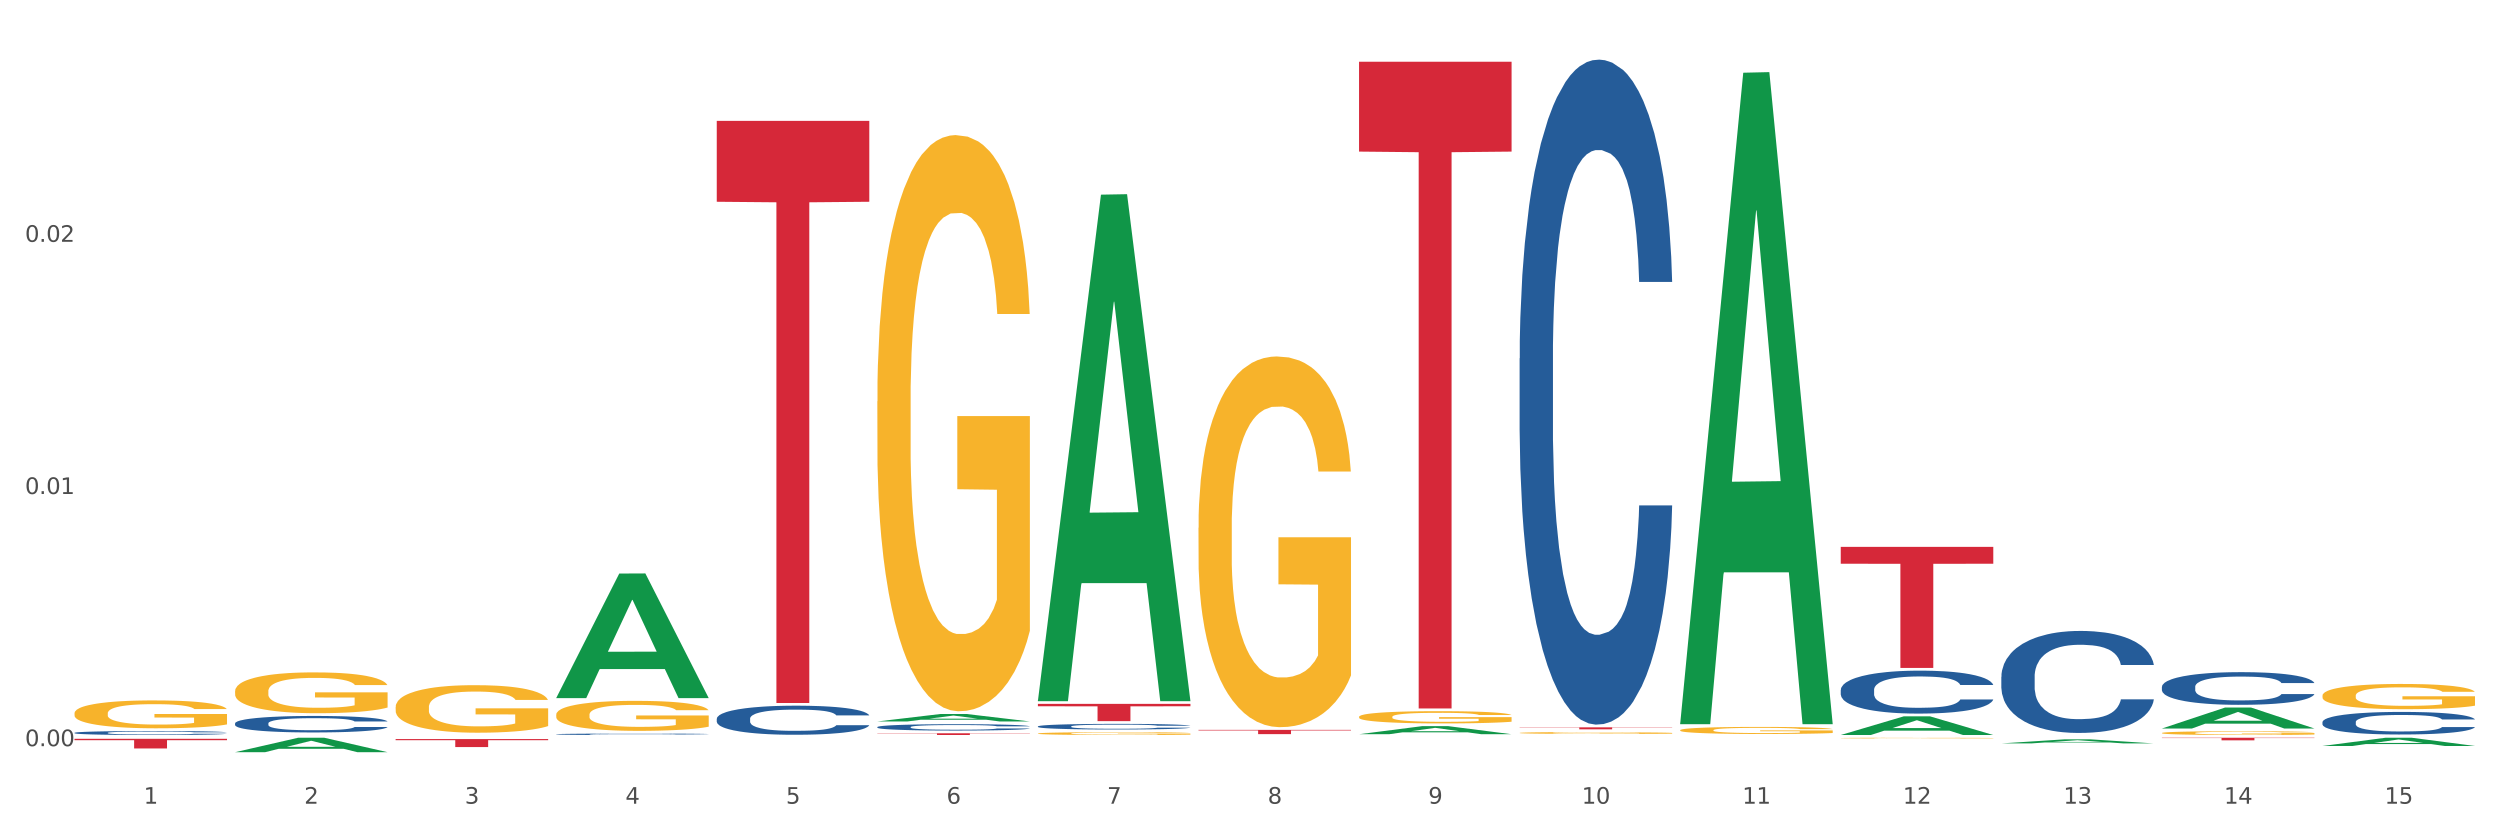 <?xml version="1.0" encoding="utf-8" standalone="no"?>
<!DOCTYPE svg PUBLIC "-//W3C//DTD SVG 1.1//EN"
  "http://www.w3.org/Graphics/SVG/1.1/DTD/svg11.dtd">
<svg xmlns:xlink="http://www.w3.org/1999/xlink" width="1080pt" height="360pt" viewBox="0 0 1080 360" xmlns="http://www.w3.org/2000/svg" version="1.1">
 <rect x="0" y="0" width="1080" height="360" fill="#333333" stroke="none"/>
 <defs>
  <style type="text/css">*{stroke-linejoin: round; stroke-linecap: butt}</style>
 </defs>
 <g id="figure_1">
  <g id="patch_1">
   <path d="M 0 360 
L 1080 360 
L 1080 0 
L 0 0 
z
" style="fill: #ffffff; stroke: #ffffff; stroke-linejoin: miter"/>
  </g>
  <g id="axes_1">
   <g id="matplotlib.axis_1">
    <g id="xtick_1">
     <g id="text_1">
      <!-- 1 -->
      <g style="fill: #4d4d4d" transform="translate(62.07 347.204) scale(0.096 -0.096)">
       <defs>
        <path id="DejaVuSans-31" d="M 794 531 
L 1825 531 
L 1825 4091 
L 703 3866 
L 703 4441 
L 1819 4666 
L 2450 4666 
L 2450 531 
L 3481 531 
L 3481 0 
L 794 0 
L 794 531 
z
" transform="scale(0.016)"/>
       </defs>
       <use xlink:href="#DejaVuSans-31"/>
      </g>
     </g>
    </g>
    <g id="xtick_2">
     <g id="text_2">
      <!-- 2 -->
      <g style="fill: #4d4d4d" transform="translate(131.436 347.204) scale(0.096 -0.096)">
       <defs>
        <path id="DejaVuSans-32" d="M 1228 531 
L 3431 531 
L 3431 0 
L 469 0 
L 469 531 
Q 828 903 1448 1529 
Q 2069 2156 2228 2338 
Q 2531 2678 2651 2914 
Q 2772 3150 2772 3378 
Q 2772 3750 2511 3984 
Q 2250 4219 1831 4219 
Q 1534 4219 1204 4116 
Q 875 4013 500 3803 
L 500 4441 
Q 881 4594 1212 4672 
Q 1544 4750 1819 4750 
Q 2544 4750 2975 4387 
Q 3406 4025 3406 3419 
Q 3406 3131 3298 2873 
Q 3191 2616 2906 2266 
Q 2828 2175 2409 1742 
Q 1991 1309 1228 531 
z
" transform="scale(0.016)"/>
       </defs>
       <use xlink:href="#DejaVuSans-32"/>
      </g>
     </g>
    </g>
    <g id="xtick_3">
     <g id="text_3">
      <!-- 3 -->
      <g style="fill: #4d4d4d" transform="translate(200.802 347.204) scale(0.096 -0.096)">
       <defs>
        <path id="DejaVuSans-33" d="M 2597 2516 
Q 3050 2419 3304 2112 
Q 3559 1806 3559 1356 
Q 3559 666 3084 287 
Q 2609 -91 1734 -91 
Q 1441 -91 1130 -33 
Q 819 25 488 141 
L 488 750 
Q 750 597 1062 519 
Q 1375 441 1716 441 
Q 2309 441 2620 675 
Q 2931 909 2931 1356 
Q 2931 1769 2642 2001 
Q 2353 2234 1838 2234 
L 1294 2234 
L 1294 2753 
L 1863 2753 
Q 2328 2753 2575 2939 
Q 2822 3125 2822 3475 
Q 2822 3834 2567 4026 
Q 2313 4219 1838 4219 
Q 1578 4219 1281 4162 
Q 984 4106 628 3988 
L 628 4550 
Q 988 4650 1302 4700 
Q 1616 4750 1894 4750 
Q 2613 4750 3031 4423 
Q 3450 4097 3450 3541 
Q 3450 3153 3228 2886 
Q 3006 2619 2597 2516 
z
" transform="scale(0.016)"/>
       </defs>
       <use xlink:href="#DejaVuSans-33"/>
      </g>
     </g>
    </g>
    <g id="xtick_4">
     <g id="text_4">
      <!-- 4 -->
      <g style="fill: #4d4d4d" transform="translate(270.169 347.204) scale(0.096 -0.096)">
       <defs>
        <path id="DejaVuSans-34" d="M 2419 4116 
L 825 1625 
L 2419 1625 
L 2419 4116 
z
M 2253 4666 
L 3047 4666 
L 3047 1625 
L 3713 1625 
L 3713 1100 
L 3047 1100 
L 3047 0 
L 2419 0 
L 2419 1100 
L 313 1100 
L 313 1709 
L 2253 4666 
z
" transform="scale(0.016)"/>
       </defs>
       <use xlink:href="#DejaVuSans-34"/>
      </g>
     </g>
    </g>
    <g id="xtick_5">
     <g id="text_5">
      <!-- 5 -->
      <g style="fill: #4d4d4d" transform="translate(339.535 347.204) scale(0.096 -0.096)">
       <defs>
        <path id="DejaVuSans-35" d="M 691 4666 
L 3169 4666 
L 3169 4134 
L 1269 4134 
L 1269 2991 
Q 1406 3038 1543 3061 
Q 1681 3084 1819 3084 
Q 2600 3084 3056 2656 
Q 3513 2228 3513 1497 
Q 3513 744 3044 326 
Q 2575 -91 1722 -91 
Q 1428 -91 1123 -41 
Q 819 9 494 109 
L 494 744 
Q 775 591 1075 516 
Q 1375 441 1709 441 
Q 2250 441 2565 725 
Q 2881 1009 2881 1497 
Q 2881 1984 2565 2268 
Q 2250 2553 1709 2553 
Q 1456 2553 1204 2497 
Q 953 2441 691 2322 
L 691 4666 
z
" transform="scale(0.016)"/>
       </defs>
       <use xlink:href="#DejaVuSans-35"/>
      </g>
     </g>
    </g>
    <g id="xtick_6">
     <g id="text_6">
      <!-- 6 -->
      <g style="fill: #4d4d4d" transform="translate(408.901 347.204) scale(0.096 -0.096)">
       <defs>
        <path id="DejaVuSans-36" d="M 2113 2584 
Q 1688 2584 1439 2293 
Q 1191 2003 1191 1497 
Q 1191 994 1439 701 
Q 1688 409 2113 409 
Q 2538 409 2786 701 
Q 3034 994 3034 1497 
Q 3034 2003 2786 2293 
Q 2538 2584 2113 2584 
z
M 3366 4563 
L 3366 3988 
Q 3128 4100 2886 4159 
Q 2644 4219 2406 4219 
Q 1781 4219 1451 3797 
Q 1122 3375 1075 2522 
Q 1259 2794 1537 2939 
Q 1816 3084 2150 3084 
Q 2853 3084 3261 2657 
Q 3669 2231 3669 1497 
Q 3669 778 3244 343 
Q 2819 -91 2113 -91 
Q 1303 -91 875 529 
Q 447 1150 447 2328 
Q 447 3434 972 4092 
Q 1497 4750 2381 4750 
Q 2619 4750 2861 4703 
Q 3103 4656 3366 4563 
z
" transform="scale(0.016)"/>
       </defs>
       <use xlink:href="#DejaVuSans-36"/>
      </g>
     </g>
    </g>
    <g id="xtick_7">
     <g id="text_7">
      <!-- 7 -->
      <g style="fill: #4d4d4d" transform="translate(478.267 347.204) scale(0.096 -0.096)">
       <defs>
        <path id="DejaVuSans-37" d="M 525 4666 
L 3525 4666 
L 3525 4397 
L 1831 0 
L 1172 0 
L 2766 4134 
L 525 4134 
L 525 4666 
z
" transform="scale(0.016)"/>
       </defs>
       <use xlink:href="#DejaVuSans-37"/>
      </g>
     </g>
    </g>
    <g id="xtick_8">
     <g id="text_8">
      <!-- 8 -->
      <g style="fill: #4d4d4d" transform="translate(547.634 347.204) scale(0.096 -0.096)">
       <defs>
        <path id="DejaVuSans-38" d="M 2034 2216 
Q 1584 2216 1326 1975 
Q 1069 1734 1069 1313 
Q 1069 891 1326 650 
Q 1584 409 2034 409 
Q 2484 409 2743 651 
Q 3003 894 3003 1313 
Q 3003 1734 2745 1975 
Q 2488 2216 2034 2216 
z
M 1403 2484 
Q 997 2584 770 2862 
Q 544 3141 544 3541 
Q 544 4100 942 4425 
Q 1341 4750 2034 4750 
Q 2731 4750 3128 4425 
Q 3525 4100 3525 3541 
Q 3525 3141 3298 2862 
Q 3072 2584 2669 2484 
Q 3125 2378 3379 2068 
Q 3634 1759 3634 1313 
Q 3634 634 3220 271 
Q 2806 -91 2034 -91 
Q 1263 -91 848 271 
Q 434 634 434 1313 
Q 434 1759 690 2068 
Q 947 2378 1403 2484 
z
M 1172 3481 
Q 1172 3119 1398 2916 
Q 1625 2713 2034 2713 
Q 2441 2713 2670 2916 
Q 2900 3119 2900 3481 
Q 2900 3844 2670 4047 
Q 2441 4250 2034 4250 
Q 1625 4250 1398 4047 
Q 1172 3844 1172 3481 
z
" transform="scale(0.016)"/>
       </defs>
       <use xlink:href="#DejaVuSans-38"/>
      </g>
     </g>
    </g>
    <g id="xtick_9">
     <g id="text_9">
      <!-- 9 -->
      <g style="fill: #4d4d4d" transform="translate(617 347.204) scale(0.096 -0.096)">
       <defs>
        <path id="DejaVuSans-39" d="M 703 97 
L 703 672 
Q 941 559 1184 500 
Q 1428 441 1663 441 
Q 2288 441 2617 861 
Q 2947 1281 2994 2138 
Q 2813 1869 2534 1725 
Q 2256 1581 1919 1581 
Q 1219 1581 811 2004 
Q 403 2428 403 3163 
Q 403 3881 828 4315 
Q 1253 4750 1959 4750 
Q 2769 4750 3195 4129 
Q 3622 3509 3622 2328 
Q 3622 1225 3098 567 
Q 2575 -91 1691 -91 
Q 1453 -91 1209 -44 
Q 966 3 703 97 
z
M 1959 2075 
Q 2384 2075 2632 2365 
Q 2881 2656 2881 3163 
Q 2881 3666 2632 3958 
Q 2384 4250 1959 4250 
Q 1534 4250 1286 3958 
Q 1038 3666 1038 3163 
Q 1038 2656 1286 2365 
Q 1534 2075 1959 2075 
z
" transform="scale(0.016)"/>
       </defs>
       <use xlink:href="#DejaVuSans-39"/>
      </g>
     </g>
    </g>
    <g id="xtick_10">
     <g id="text_10">
      <!-- 10 -->
      <g style="fill: #4d4d4d" transform="translate(683.312 347.204) scale(0.096 -0.096)">
       <defs>
        <path id="DejaVuSans-30" d="M 2034 4250 
Q 1547 4250 1301 3770 
Q 1056 3291 1056 2328 
Q 1056 1369 1301 889 
Q 1547 409 2034 409 
Q 2525 409 2770 889 
Q 3016 1369 3016 2328 
Q 3016 3291 2770 3770 
Q 2525 4250 2034 4250 
z
M 2034 4750 
Q 2819 4750 3233 4129 
Q 3647 3509 3647 2328 
Q 3647 1150 3233 529 
Q 2819 -91 2034 -91 
Q 1250 -91 836 529 
Q 422 1150 422 2328 
Q 422 3509 836 4129 
Q 1250 4750 2034 4750 
z
" transform="scale(0.016)"/>
       </defs>
       <use xlink:href="#DejaVuSans-31"/>
       <use xlink:href="#DejaVuSans-30" transform="translate(63.623 0)"/>
      </g>
     </g>
    </g>
    <g id="xtick_11">
     <g id="text_11">
      <!-- 11 -->
      <g style="fill: #4d4d4d" transform="translate(752.678 347.204) scale(0.096 -0.096)">
       <use xlink:href="#DejaVuSans-31"/>
       <use xlink:href="#DejaVuSans-31" transform="translate(63.623 0)"/>
      </g>
     </g>
    </g>
    <g id="xtick_12">
     <g id="text_12">
      <!-- 12 -->
      <g style="fill: #4d4d4d" transform="translate(822.044 347.204) scale(0.096 -0.096)">
       <use xlink:href="#DejaVuSans-31"/>
       <use xlink:href="#DejaVuSans-32" transform="translate(63.623 0)"/>
      </g>
     </g>
    </g>
    <g id="xtick_13">
     <g id="text_13">
      <!-- 13 -->
      <g style="fill: #4d4d4d" transform="translate(891.411 347.204) scale(0.096 -0.096)">
       <use xlink:href="#DejaVuSans-31"/>
       <use xlink:href="#DejaVuSans-33" transform="translate(63.623 0)"/>
      </g>
     </g>
    </g>
    <g id="xtick_14">
     <g id="text_14">
      <!-- 14 -->
      <g style="fill: #4d4d4d" transform="translate(960.777 347.204) scale(0.096 -0.096)">
       <use xlink:href="#DejaVuSans-31"/>
       <use xlink:href="#DejaVuSans-34" transform="translate(63.623 0)"/>
      </g>
     </g>
    </g>
    <g id="xtick_15">
     <g id="text_15">
      <!-- 15 -->
      <g style="fill: #4d4d4d" transform="translate(1030.143 347.204) scale(0.096 -0.096)">
       <use xlink:href="#DejaVuSans-31"/>
       <use xlink:href="#DejaVuSans-35" transform="translate(63.623 0)"/>
      </g>
     </g>
    </g>
    <g id="xtick_16"/>
    <g id="xtick_17"/>
    <g id="xtick_18"/>
    <g id="xtick_19"/>
    <g id="xtick_20"/>
    <g id="xtick_21"/>
    <g id="xtick_22"/>
    <g id="xtick_23"/>
    <g id="xtick_24"/>
    <g id="xtick_25"/>
    <g id="xtick_26"/>
    <g id="xtick_27"/>
    <g id="xtick_28"/>
    <g id="xtick_29"/>
   </g>
   <g id="matplotlib.axis_2">
    <g id="ytick_1">
     <g id="text_16">
      <!-- 0.00 -->
      <g style="fill: #4d4d4d" transform="translate(10.8 322.349) scale(0.096 -0.096)">
       <defs>
        <path id="DejaVuSans-2e" d="M 684 794 
L 1344 794 
L 1344 0 
L 684 0 
L 684 794 
z
" transform="scale(0.016)"/>
       </defs>
       <use xlink:href="#DejaVuSans-30"/>
       <use xlink:href="#DejaVuSans-2e" transform="translate(63.623 0)"/>
       <use xlink:href="#DejaVuSans-30" transform="translate(95.41 0)"/>
       <use xlink:href="#DejaVuSans-30" transform="translate(159.033 0)"/>
      </g>
     </g>
    </g>
    <g id="ytick_2">
     <g id="text_17">
      <!-- 0.01 -->
      <g style="fill: #4d4d4d" transform="translate(10.8 213.41) scale(0.096 -0.096)">
       <use xlink:href="#DejaVuSans-30"/>
       <use xlink:href="#DejaVuSans-2e" transform="translate(63.623 0)"/>
       <use xlink:href="#DejaVuSans-30" transform="translate(95.41 0)"/>
       <use xlink:href="#DejaVuSans-31" transform="translate(159.033 0)"/>
      </g>
     </g>
    </g>
    <g id="ytick_3">
     <g id="text_18">
      <!-- 0.02 -->
      <g style="fill: #4d4d4d" transform="translate(10.8 104.471) scale(0.096 -0.096)">
       <use xlink:href="#DejaVuSans-30"/>
       <use xlink:href="#DejaVuSans-2e" transform="translate(63.623 0)"/>
       <use xlink:href="#DejaVuSans-30" transform="translate(95.41 0)"/>
       <use xlink:href="#DejaVuSans-32" transform="translate(159.033 0)"/>
      </g>
     </g>
    </g>
    <g id="ytick_4"/>
    <g id="ytick_5"/>
    <g id="ytick_6"/>
   </g>
   <g id="PolyCollection_1">
    <path d="M 101.541 324.938 
L 101.609 324.932 
L 128.784 318.707 
L 140.061 318.702 
L 167.439 324.95 
L 154.395 324.95 
L 148.485 323.495 
L 120.427 323.495 
L 120.224 323.518 
L 114.517 324.95 
L 101.541 324.95 
L 101.541 324.938 
L 123.96 322.626 
L 144.952 322.62 
L 134.558 320.033 
L 134.422 320.022 
L 134.286 320.039 
L 123.892 322.62 
L 123.96 322.626 
L 101.541 324.938 
z
" clip-path="url(#p085d09d8d8)" style="fill: #109648"/>
    <path d="M 240.274 301.493 
L 240.342 301.442 
L 267.516 247.771 
L 278.793 247.72 
L 306.172 301.594 
L 293.128 301.594 
L 287.217 289.049 
L 259.16 289.049 
L 258.956 289.251 
L 253.249 301.594 
L 240.274 301.594 
L 240.274 301.493 
L 262.693 281.562 
L 283.685 281.511 
L 273.291 259.203 
L 273.155 259.102 
L 273.019 259.254 
L 262.625 281.511 
L 262.693 281.562 
L 240.274 301.493 
z
" clip-path="url(#p085d09d8d8)" style="fill: #109648"/>
    <path d="M 379.006 311.666 
L 379.074 311.663 
L 406.248 308.45 
L 417.526 308.447 
L 444.904 311.672 
L 431.86 311.672 
L 425.95 310.921 
L 397.892 310.921 
L 397.689 310.933 
L 391.982 311.672 
L 379.006 311.672 
L 379.006 311.666 
L 401.425 310.473 
L 422.417 310.47 
L 412.023 309.134 
L 411.887 309.128 
L 411.751 309.137 
L 401.357 310.47 
L 401.425 310.473 
L 379.006 311.666 
z
" clip-path="url(#p085d09d8d8)" style="fill: #109648"/>
    <path d="M 1003.302 300.508 
L 1003.38 300.498 
L 1003.38 300.139 
L 1003.535 299.83 
L 1004.314 299.083 
L 1005.481 298.466 
L 1006.336 298.137 
L 1007.192 297.868 
L 1008.204 297.599 
L 1009.448 297.32 
L 1011.705 296.912 
L 1013.105 296.703 
L 1014.817 296.484 
L 1017.929 296.165 
L 1020.185 295.986 
L 1022.519 295.836 
L 1026.331 295.657 
L 1028.821 295.577 
L 1031.466 295.518 
L 1034.656 295.478 
L 1037.068 295.468 
L 1042.358 295.498 
L 1046.871 295.587 
L 1049.049 295.657 
L 1051.85 295.777 
L 1053.328 295.856 
L 1055.74 296.016 
L 1058.23 296.225 
L 1059.942 296.404 
L 1062.509 296.743 
L 1064.454 297.081 
L 1066.244 297.5 
L 1067.177 297.789 
L 1067.877 298.057 
L 1068.5 298.366 
L 1069.122 298.854 
L 1055.118 298.854 
L 1054.573 298.506 
L 1053.717 298.177 
L 1052.473 297.858 
L 1051.383 297.659 
L 1049.516 297.41 
L 1047.805 297.251 
L 1046.015 297.131 
L 1043.837 297.032 
L 1042.125 296.982 
L 1039.713 296.942 
L 1034.967 296.952 
L 1031.777 297.032 
L 1029.599 297.131 
L 1028.199 297.221 
L 1026.954 297.32 
L 1025.553 297.46 
L 1023.919 297.669 
L 1022.752 297.858 
L 1021.585 298.097 
L 1020.652 298.336 
L 1019.796 298.615 
L 1019.096 298.914 
L 1018.551 299.223 
L 1018.084 299.601 
L 1017.695 300.229 
L 1017.695 301.593 
L 1017.851 301.902 
L 1018.24 302.311 
L 1018.707 302.619 
L 1019.485 302.988 
L 1020.185 303.237 
L 1021.508 303.596 
L 1022.986 303.894 
L 1024.153 304.084 
L 1025.32 304.243 
L 1027.343 304.462 
L 1029.599 304.641 
L 1031.544 304.751 
L 1034.189 304.851 
L 1035.979 304.89 
L 1037.535 304.91 
L 1041.347 304.91 
L 1044.07 304.88 
L 1047.104 304.811 
L 1049.438 304.721 
L 1051.383 304.612 
L 1053.562 304.432 
L 1054.962 304.263 
L 1054.962 302.181 
L 1037.846 302.171 
L 1037.846 300.787 
L 1069.2 300.787 
L 1069.2 304.851 
L 1067.877 305.06 
L 1066.399 305.249 
L 1064.843 305.418 
L 1062.509 305.627 
L 1059.708 305.827 
L 1057.219 305.966 
L 1054.573 306.086 
L 1051.461 306.195 
L 1047.416 306.295 
L 1044.926 306.335 
L 1041.814 306.365 
L 1038.157 306.375 
L 1034.967 306.355 
L 1031.855 306.305 
L 1028.588 306.215 
L 1025.398 306.086 
L 1022.986 305.956 
L 1020.574 305.797 
L 1018.007 305.588 
L 1015.984 305.388 
L 1014.428 305.209 
L 1012.716 304.98 
L 1010.849 304.681 
L 1009.448 304.412 
L 1008.204 304.133 
L 1006.881 303.775 
L 1005.947 303.466 
L 1005.014 303.078 
L 1004.469 302.789 
L 1003.847 302.341 
L 1003.38 301.713 
L 1003.302 300.508 
z
" clip-path="url(#p085d09d8d8)" style="fill: #f7b32b"/>
    <path d="M 795.203 317.515 
L 795.271 317.507 
L 822.446 309.453 
L 833.723 309.445 
L 861.101 317.53 
L 848.058 317.53 
L 842.147 315.647 
L 814.09 315.647 
L 813.886 315.678 
L 808.179 317.53 
L 795.203 317.53 
L 795.203 317.515 
L 817.622 314.524 
L 838.615 314.516 
L 828.22 311.169 
L 828.084 311.153 
L 827.949 311.176 
L 817.554 314.516 
L 817.622 314.524 
L 795.203 317.515 
z
" clip-path="url(#p085d09d8d8)" style="fill: #109648"/>
    <path d="M 725.837 312.322 
L 725.905 312.057 
L 753.08 31.417 
L 764.357 31.152 
L 791.735 312.851 
L 778.691 312.851 
L 772.781 247.253 
L 744.723 247.253 
L 744.52 248.311 
L 738.813 312.851 
L 725.837 312.851 
L 725.837 312.322 
L 748.256 208.107 
L 769.248 207.842 
L 758.854 91.195 
L 758.718 90.666 
L 758.582 91.46 
L 748.188 207.842 
L 748.256 208.107 
L 725.837 312.322 
z
" clip-path="url(#p085d09d8d8)" style="fill: #109648"/>
    <path d="M 587.105 317.179 
L 587.173 317.176 
L 614.347 313.699 
L 625.624 313.695 
L 653.003 317.186 
L 639.959 317.186 
L 634.049 316.373 
L 605.991 316.373 
L 605.787 316.386 
L 600.081 317.186 
L 587.105 317.186 
L 587.105 317.179 
L 609.524 315.888 
L 630.516 315.885 
L 620.122 314.439 
L 619.986 314.433 
L 619.85 314.443 
L 609.456 315.885 
L 609.524 315.888 
L 587.105 317.179 
z
" clip-path="url(#p085d09d8d8)" style="fill: #109648"/>
    <path d="M 448.372 302.498 
L 448.44 302.293 
L 475.615 84.091 
L 486.892 83.885 
L 514.27 302.91 
L 501.227 302.91 
L 495.316 251.907 
L 467.259 251.907 
L 467.055 252.73 
L 461.348 302.91 
L 448.372 302.91 
L 448.372 302.498 
L 470.791 221.47 
L 491.783 221.264 
L 481.389 130.57 
L 481.253 130.158 
L 481.117 130.775 
L 470.723 221.264 
L 470.791 221.47 
L 448.372 302.498 
z
" clip-path="url(#p085d09d8d8)" style="fill: #109648"/>
    <path d="M 933.936 314.705 
L 934.004 314.697 
L 961.178 305.669 
L 972.456 305.661 
L 999.834 314.722 
L 986.79 314.722 
L 980.88 312.612 
L 952.822 312.612 
L 952.618 312.646 
L 946.912 314.722 
L 933.936 314.722 
L 933.936 314.705 
L 956.355 311.353 
L 977.347 311.344 
L 966.953 307.592 
L 966.817 307.575 
L 966.681 307.601 
L 956.287 311.344 
L 956.355 311.353 
L 933.936 314.705 
z
" clip-path="url(#p085d09d8d8)" style="fill: #109648"/>
    <path d="M 1003.302 322.26 
L 1003.37 322.256 
L 1030.544 318.705 
L 1041.822 318.702 
L 1069.2 322.266 
L 1056.156 322.266 
L 1050.246 321.436 
L 1022.188 321.436 
L 1021.984 321.45 
L 1016.278 322.266 
L 1003.302 322.266 
L 1003.302 322.26 
L 1025.721 320.941 
L 1046.713 320.938 
L 1036.319 319.461 
L 1036.183 319.455 
L 1036.047 319.465 
L 1025.653 320.938 
L 1025.721 320.941 
L 1003.302 322.26 
z
" clip-path="url(#p085d09d8d8)" style="fill: #109648"/>
    <path d="M 864.57 321.153 
L 864.638 321.152 
L 891.812 319.4 
L 903.089 319.398 
L 930.468 321.157 
L 917.424 321.157 
L 911.513 320.747 
L 883.456 320.747 
L 883.252 320.754 
L 877.545 321.157 
L 864.57 321.157 
L 864.57 321.153 
L 886.989 320.503 
L 907.981 320.501 
L 897.587 319.773 
L 897.451 319.769 
L 897.315 319.774 
L 886.921 320.501 
L 886.989 320.503 
L 864.57 321.153 
z
" clip-path="url(#p085d09d8d8)" style="fill: #109648"/>
    <path d="M 656.471 316.621 
L 656.549 316.621 
L 656.549 316.595 
L 656.704 316.572 
L 657.482 316.518 
L 658.649 316.473 
L 659.505 316.449 
L 660.361 316.43 
L 661.372 316.41 
L 662.617 316.39 
L 664.874 316.361 
L 666.274 316.345 
L 667.986 316.33 
L 671.098 316.306 
L 673.354 316.293 
L 675.688 316.283 
L 679.5 316.27 
L 681.99 316.264 
L 684.635 316.26 
L 687.825 316.257 
L 690.237 316.256 
L 695.527 316.258 
L 700.04 316.265 
L 702.218 316.27 
L 705.019 316.278 
L 706.497 316.284 
L 708.909 316.296 
L 711.399 316.311 
L 713.111 316.324 
L 715.678 316.348 
L 717.623 316.373 
L 719.412 316.403 
L 720.346 316.424 
L 721.046 316.444 
L 721.669 316.466 
L 722.291 316.501 
L 708.287 316.501 
L 707.742 316.476 
L 706.886 316.452 
L 705.642 316.429 
L 704.552 316.415 
L 702.685 316.397 
L 700.973 316.385 
L 699.184 316.377 
L 697.006 316.369 
L 695.294 316.366 
L 692.882 316.363 
L 688.136 316.364 
L 684.946 316.369 
L 682.768 316.377 
L 681.367 316.383 
L 680.123 316.39 
L 678.722 316.4 
L 677.088 316.415 
L 675.921 316.429 
L 674.754 316.447 
L 673.821 316.464 
L 672.965 316.484 
L 672.265 316.506 
L 671.72 316.528 
L 671.253 316.556 
L 670.864 316.601 
L 670.864 316.7 
L 671.02 316.722 
L 671.409 316.752 
L 671.876 316.774 
L 672.654 316.801 
L 673.354 316.819 
L 674.677 316.845 
L 676.155 316.867 
L 677.322 316.88 
L 678.489 316.892 
L 680.512 316.908 
L 682.768 316.921 
L 684.713 316.929 
L 687.358 316.936 
L 689.148 316.939 
L 690.704 316.94 
L 694.516 316.94 
L 697.239 316.938 
L 700.273 316.933 
L 702.607 316.927 
L 704.552 316.919 
L 706.731 316.906 
L 708.131 316.893 
L 708.131 316.743 
L 691.015 316.742 
L 691.015 316.641 
L 722.369 316.641 
L 722.369 316.936 
L 721.046 316.951 
L 719.568 316.965 
L 718.012 316.977 
L 715.678 316.992 
L 712.877 317.007 
L 710.387 317.017 
L 707.742 317.026 
L 704.63 317.034 
L 700.584 317.041 
L 698.095 317.044 
L 694.983 317.046 
L 691.326 317.047 
L 688.136 317.045 
L 685.024 317.042 
L 681.756 317.035 
L 678.567 317.026 
L 676.155 317.016 
L 673.743 317.005 
L 671.175 316.99 
L 669.153 316.975 
L 667.597 316.962 
L 665.885 316.945 
L 664.018 316.924 
L 662.617 316.904 
L 661.372 316.884 
L 660.05 316.858 
L 659.116 316.836 
L 658.183 316.808 
L 657.638 316.787 
L 657.016 316.754 
L 656.549 316.709 
L 656.471 316.621 
z
" clip-path="url(#p085d09d8d8)" style="fill: #f7b32b"/>
    <path d="M 587.105 309.674 
L 587.183 309.67 
L 587.183 309.496 
L 587.338 309.346 
L 588.116 308.983 
L 589.283 308.683 
L 590.139 308.523 
L 590.995 308.393 
L 592.006 308.262 
L 593.251 308.127 
L 595.507 307.928 
L 596.908 307.827 
L 598.619 307.72 
L 601.731 307.565 
L 603.988 307.478 
L 606.322 307.406 
L 610.134 307.319 
L 612.624 307.28 
L 615.269 307.251 
L 618.459 307.232 
L 620.871 307.227 
L 626.161 307.241 
L 630.674 307.285 
L 632.852 307.319 
L 635.653 307.377 
L 637.131 307.415 
L 639.543 307.493 
L 642.033 307.594 
L 643.744 307.682 
L 646.312 307.846 
L 648.257 308.01 
L 650.046 308.214 
L 650.98 308.354 
L 651.68 308.485 
L 652.302 308.634 
L 652.925 308.871 
L 638.921 308.871 
L 638.376 308.702 
L 637.52 308.543 
L 636.275 308.388 
L 635.186 308.291 
L 633.319 308.17 
L 631.607 308.093 
L 629.818 308.035 
L 627.639 307.986 
L 625.928 307.962 
L 623.516 307.943 
L 618.77 307.948 
L 615.58 307.986 
L 613.402 308.035 
L 612.001 308.078 
L 610.756 308.127 
L 609.356 308.194 
L 607.722 308.296 
L 606.555 308.388 
L 605.388 308.504 
L 604.455 308.62 
L 603.599 308.755 
L 602.898 308.901 
L 602.354 309.05 
L 601.887 309.234 
L 601.498 309.539 
L 601.498 310.202 
L 601.654 310.352 
L 602.043 310.55 
L 602.509 310.7 
L 603.287 310.879 
L 603.988 311 
L 605.31 311.174 
L 606.789 311.319 
L 607.956 311.411 
L 609.123 311.488 
L 611.145 311.595 
L 613.402 311.682 
L 615.347 311.735 
L 617.992 311.784 
L 619.781 311.803 
L 621.337 311.813 
L 625.15 311.813 
L 627.873 311.798 
L 630.907 311.764 
L 633.241 311.721 
L 635.186 311.667 
L 637.365 311.58 
L 638.765 311.498 
L 638.765 310.487 
L 621.649 310.482 
L 621.649 309.81 
L 653.003 309.81 
L 653.003 311.784 
L 651.68 311.885 
L 650.202 311.977 
L 648.646 312.059 
L 646.312 312.161 
L 643.511 312.258 
L 641.021 312.325 
L 638.376 312.383 
L 635.264 312.437 
L 631.218 312.485 
L 628.729 312.504 
L 625.617 312.519 
L 621.96 312.524 
L 618.77 312.514 
L 615.658 312.49 
L 612.39 312.446 
L 609.2 312.383 
L 606.789 312.32 
L 604.377 312.243 
L 601.809 312.141 
L 599.786 312.045 
L 598.23 311.958 
L 596.519 311.846 
L 594.652 311.701 
L 593.251 311.571 
L 592.006 311.435 
L 590.684 311.261 
L 589.75 311.111 
L 588.816 310.922 
L 588.272 310.782 
L 587.649 310.565 
L 587.183 310.26 
L 587.105 309.674 
z
" clip-path="url(#p085d09d8d8)" style="fill: #f7b32b"/>
    <path d="M 517.739 227.993 
L 517.816 227.847 
L 517.816 222.581 
L 517.972 218.047 
L 518.75 207.077 
L 519.917 198.009 
L 520.773 193.182 
L 521.629 189.233 
L 522.64 185.284 
L 523.885 181.189 
L 526.141 175.192 
L 527.542 172.12 
L 529.253 168.902 
L 532.365 164.222 
L 534.621 161.589 
L 536.956 159.395 
L 540.768 156.762 
L 543.257 155.592 
L 545.903 154.715 
L 549.093 154.13 
L 551.504 153.983 
L 556.795 154.422 
L 561.307 155.739 
L 563.486 156.762 
L 566.287 158.518 
L 567.765 159.688 
L 570.177 162.028 
L 572.666 165.099 
L 574.378 167.732 
L 576.946 172.705 
L 578.891 177.678 
L 580.68 183.821 
L 581.614 188.063 
L 582.314 192.012 
L 582.936 196.546 
L 583.559 203.713 
L 569.554 203.713 
L 569.01 198.594 
L 568.154 193.767 
L 566.909 189.087 
L 565.82 186.161 
L 563.953 182.505 
L 562.241 180.165 
L 560.452 178.41 
L 558.273 176.947 
L 556.562 176.216 
L 554.15 175.63 
L 549.404 175.777 
L 546.214 176.947 
L 544.035 178.41 
L 542.635 179.726 
L 541.39 181.189 
L 539.99 183.236 
L 538.356 186.308 
L 537.189 189.087 
L 536.022 192.597 
L 535.088 196.107 
L 534.232 200.203 
L 533.532 204.591 
L 532.988 209.125 
L 532.521 214.683 
L 532.132 223.898 
L 532.132 243.936 
L 532.287 248.47 
L 532.676 254.467 
L 533.143 259.001 
L 533.921 264.413 
L 534.621 268.069 
L 535.944 273.335 
L 537.422 277.723 
L 538.589 280.502 
L 539.756 282.842 
L 541.779 286.06 
L 544.035 288.693 
L 545.981 290.301 
L 548.626 291.764 
L 550.415 292.349 
L 551.971 292.642 
L 555.784 292.642 
L 558.507 292.203 
L 561.541 291.179 
L 563.875 289.863 
L 565.82 288.254 
L 567.998 285.621 
L 569.399 283.134 
L 569.399 252.565 
L 552.282 252.419 
L 552.282 232.088 
L 583.636 232.088 
L 583.636 291.764 
L 582.314 294.836 
L 580.836 297.615 
L 579.28 300.101 
L 576.946 303.173 
L 574.145 306.098 
L 571.655 308.146 
L 569.01 309.901 
L 565.898 311.51 
L 561.852 312.972 
L 559.362 313.557 
L 556.25 313.996 
L 552.594 314.142 
L 549.404 313.85 
L 546.292 313.119 
L 543.024 311.802 
L 539.834 309.901 
L 537.422 307.999 
L 535.01 305.659 
L 532.443 302.588 
L 530.42 299.662 
L 528.864 297.03 
L 527.153 293.665 
L 525.285 289.278 
L 523.885 285.328 
L 522.64 281.233 
L 521.317 275.968 
L 520.384 271.433 
L 519.45 265.729 
L 518.906 261.487 
L 518.283 254.906 
L 517.816 245.691 
L 517.739 227.993 
z
" clip-path="url(#p085d09d8d8)" style="fill: #f7b32b"/>
    <path d="M 933.936 316.65 
L 934.014 316.648 
L 934.014 316.595 
L 934.169 316.548 
L 934.947 316.436 
L 936.114 316.344 
L 936.97 316.294 
L 937.826 316.254 
L 938.837 316.214 
L 940.082 316.172 
L 942.338 316.111 
L 943.739 316.079 
L 945.45 316.046 
L 948.563 315.999 
L 950.819 315.972 
L 953.153 315.949 
L 956.965 315.922 
L 959.455 315.91 
L 962.1 315.901 
L 965.29 315.895 
L 967.702 315.894 
L 972.992 315.898 
L 977.505 315.912 
L 979.683 315.922 
L 982.484 315.94 
L 983.962 315.952 
L 986.374 315.976 
L 988.864 316.007 
L 990.575 316.034 
L 993.143 316.085 
L 995.088 316.136 
L 996.877 316.199 
L 997.811 316.242 
L 998.511 316.282 
L 999.134 316.329 
L 999.756 316.402 
L 985.752 316.402 
L 985.207 316.35 
L 984.351 316.3 
L 983.106 316.252 
L 982.017 316.223 
L 980.15 316.185 
L 978.438 316.161 
L 976.649 316.143 
L 974.47 316.129 
L 972.759 316.121 
L 970.347 316.115 
L 965.601 316.117 
L 962.411 316.129 
L 960.233 316.143 
L 958.832 316.157 
L 957.588 316.172 
L 956.187 316.193 
L 954.553 316.224 
L 953.386 316.252 
L 952.219 316.288 
L 951.286 316.324 
L 950.43 316.366 
L 949.73 316.411 
L 949.185 316.457 
L 948.718 316.514 
L 948.329 316.608 
L 948.329 316.813 
L 948.485 316.859 
L 948.874 316.92 
L 949.341 316.967 
L 950.119 317.022 
L 950.819 317.059 
L 952.141 317.113 
L 953.62 317.158 
L 954.787 317.186 
L 955.954 317.21 
L 957.977 317.243 
L 960.233 317.27 
L 962.178 317.286 
L 964.823 317.301 
L 966.613 317.307 
L 968.169 317.31 
L 971.981 317.31 
L 974.704 317.306 
L 977.738 317.295 
L 980.072 317.282 
L 982.017 317.265 
L 984.196 317.238 
L 985.596 317.213 
L 985.596 316.901 
L 968.48 316.899 
L 968.48 316.692 
L 999.834 316.692 
L 999.834 317.301 
L 998.511 317.333 
L 997.033 317.361 
L 995.477 317.386 
L 993.143 317.418 
L 990.342 317.448 
L 987.852 317.469 
L 985.207 317.486 
L 982.095 317.503 
L 978.049 317.518 
L 975.56 317.524 
L 972.448 317.528 
L 968.791 317.53 
L 965.601 317.527 
L 962.489 317.519 
L 959.221 317.506 
L 956.032 317.486 
L 953.62 317.467 
L 951.208 317.443 
L 948.64 317.412 
L 946.618 317.382 
L 945.061 317.355 
L 943.35 317.321 
L 941.483 317.276 
L 940.082 317.235 
L 938.837 317.194 
L 937.515 317.14 
L 936.581 317.094 
L 935.648 317.035 
L 935.103 316.992 
L 934.48 316.925 
L 934.014 316.831 
L 933.936 316.65 
z
" clip-path="url(#p085d09d8d8)" style="fill: #f7b32b"/>
    <path d="M 795.203 318.847 
L 795.281 318.847 
L 795.281 318.836 
L 795.437 318.827 
L 796.215 318.806 
L 797.382 318.788 
L 798.238 318.779 
L 799.094 318.771 
L 800.105 318.763 
L 801.35 318.755 
L 803.606 318.743 
L 805.006 318.737 
L 806.718 318.731 
L 809.83 318.722 
L 812.086 318.716 
L 814.42 318.712 
L 818.233 318.707 
L 820.722 318.705 
L 823.368 318.703 
L 826.557 318.702 
L 828.969 318.702 
L 834.26 318.702 
L 838.772 318.705 
L 840.951 318.707 
L 843.752 318.71 
L 845.23 318.713 
L 847.642 318.717 
L 850.131 318.723 
L 851.843 318.729 
L 854.41 318.738 
L 856.355 318.748 
L 858.145 318.76 
L 859.078 318.768 
L 859.779 318.776 
L 860.401 318.785 
L 861.024 318.799 
L 847.019 318.799 
L 846.475 318.789 
L 845.619 318.78 
L 844.374 318.77 
L 843.285 318.765 
L 841.418 318.758 
L 839.706 318.753 
L 837.916 318.75 
L 835.738 318.747 
L 834.026 318.745 
L 831.615 318.744 
L 826.869 318.744 
L 823.679 318.747 
L 821.5 318.75 
L 820.1 318.752 
L 818.855 318.755 
L 817.455 318.759 
L 815.821 318.765 
L 814.654 318.77 
L 813.487 318.777 
L 812.553 318.784 
L 811.697 318.792 
L 810.997 318.801 
L 810.453 318.81 
L 809.986 318.821 
L 809.597 318.839 
L 809.597 318.878 
L 809.752 318.887 
L 810.141 318.899 
L 810.608 318.908 
L 811.386 318.918 
L 812.086 318.926 
L 813.409 318.936 
L 814.887 318.944 
L 816.054 318.95 
L 817.221 318.955 
L 819.244 318.961 
L 821.5 318.966 
L 823.445 318.969 
L 826.091 318.972 
L 827.88 318.973 
L 829.436 318.974 
L 833.248 318.974 
L 835.971 318.973 
L 839.006 318.971 
L 841.34 318.968 
L 843.285 318.965 
L 845.463 318.96 
L 846.864 318.955 
L 846.864 318.895 
L 829.747 318.895 
L 829.747 318.855 
L 861.101 318.855 
L 861.101 318.972 
L 859.779 318.978 
L 858.3 318.984 
L 856.744 318.988 
L 854.41 318.994 
L 851.61 319 
L 849.12 319.004 
L 846.475 319.008 
L 843.363 319.011 
L 839.317 319.014 
L 836.827 319.015 
L 833.715 319.016 
L 830.059 319.016 
L 826.869 319.015 
L 823.757 319.014 
L 820.489 319.011 
L 817.299 319.008 
L 814.887 319.004 
L 812.475 318.999 
L 809.908 318.993 
L 807.885 318.988 
L 806.329 318.982 
L 804.617 318.976 
L 802.75 318.967 
L 801.35 318.959 
L 800.105 318.951 
L 798.782 318.941 
L 797.849 318.932 
L 796.915 318.921 
L 796.37 318.913 
L 795.748 318.9 
L 795.281 318.882 
L 795.203 318.847 
z
" clip-path="url(#p085d09d8d8)" style="fill: #f7b32b"/>
    <path d="M 725.837 315.439 
L 725.915 315.436 
L 725.915 315.336 
L 726.071 315.249 
L 726.849 315.039 
L 728.016 314.865 
L 728.871 314.773 
L 729.727 314.697 
L 730.739 314.622 
L 731.984 314.543 
L 734.24 314.429 
L 735.64 314.37 
L 737.352 314.308 
L 740.464 314.219 
L 742.72 314.168 
L 745.054 314.126 
L 748.866 314.076 
L 751.356 314.053 
L 754.001 314.037 
L 757.191 314.025 
L 759.603 314.023 
L 764.894 314.031 
L 769.406 314.056 
L 771.585 314.076 
L 774.385 314.109 
L 775.864 314.132 
L 778.275 314.177 
L 780.765 314.235 
L 782.477 314.286 
L 785.044 314.381 
L 786.989 314.476 
L 788.779 314.594 
L 789.712 314.675 
L 790.412 314.751 
L 791.035 314.837 
L 791.657 314.974 
L 777.653 314.974 
L 777.108 314.877 
L 776.253 314.784 
L 775.008 314.695 
L 773.919 314.639 
L 772.051 314.569 
L 770.34 314.524 
L 768.55 314.49 
L 766.372 314.462 
L 764.66 314.448 
L 762.248 314.437 
L 757.502 314.44 
L 754.313 314.462 
L 752.134 314.49 
L 750.734 314.515 
L 749.489 314.543 
L 748.088 314.583 
L 746.455 314.641 
L 745.288 314.695 
L 744.121 314.762 
L 743.187 314.829 
L 742.331 314.907 
L 741.631 314.991 
L 741.086 315.078 
L 740.62 315.184 
L 740.23 315.361 
L 740.23 315.744 
L 740.386 315.831 
L 740.775 315.946 
L 741.242 316.033 
L 742.02 316.136 
L 742.72 316.206 
L 744.043 316.307 
L 745.521 316.391 
L 746.688 316.444 
L 747.855 316.489 
L 749.878 316.551 
L 752.134 316.601 
L 754.079 316.632 
L 756.724 316.66 
L 758.514 316.671 
L 760.07 316.677 
L 763.882 316.677 
L 766.605 316.668 
L 769.639 316.649 
L 771.974 316.624 
L 773.919 316.593 
L 776.097 316.542 
L 777.497 316.495 
L 777.497 315.91 
L 760.381 315.907 
L 760.381 315.518 
L 791.735 315.518 
L 791.735 316.66 
L 790.412 316.719 
L 788.934 316.772 
L 787.378 316.82 
L 785.044 316.878 
L 782.243 316.934 
L 779.754 316.974 
L 777.108 317.007 
L 773.996 317.038 
L 769.951 317.066 
L 767.461 317.077 
L 764.349 317.086 
L 760.692 317.088 
L 757.502 317.083 
L 754.39 317.069 
L 751.123 317.044 
L 747.933 317.007 
L 745.521 316.971 
L 743.109 316.926 
L 740.542 316.867 
L 738.519 316.811 
L 736.963 316.761 
L 735.251 316.696 
L 733.384 316.612 
L 731.984 316.537 
L 730.739 316.458 
L 729.416 316.358 
L 728.482 316.271 
L 727.549 316.162 
L 727.004 316.08 
L 726.382 315.954 
L 725.915 315.778 
L 725.837 315.439 
z
" clip-path="url(#p085d09d8d8)" style="fill: #f7b32b"/>
    <path d="M 101.541 312.492 
L 101.619 312.486 
L 101.619 312.303 
L 101.853 312.056 
L 102.71 311.6 
L 103.8 311.255 
L 105.67 310.851 
L 106.682 310.681 
L 108.006 310.493 
L 110.733 310.186 
L 113.848 309.926 
L 116.029 309.783 
L 117.665 309.691 
L 121.326 309.529 
L 123.429 309.457 
L 125.61 309.398 
L 127.48 309.359 
L 130.595 309.314 
L 133.088 309.294 
L 135.97 309.288 
L 138.385 309.294 
L 141.578 309.32 
L 146.252 309.398 
L 148.044 309.444 
L 150.458 309.522 
L 152.951 309.626 
L 154.976 309.731 
L 157.313 309.88 
L 159.728 310.076 
L 162.064 310.323 
L 163.7 310.551 
L 165.024 310.792 
L 166.193 311.085 
L 167.05 311.404 
L 167.439 311.671 
L 153.185 311.671 
L 152.795 311.43 
L 152.016 311.17 
L 151.237 310.994 
L 150.38 310.851 
L 149.056 310.688 
L 147.888 310.584 
L 145.941 310.46 
L 144.149 310.382 
L 142.669 310.336 
L 140.877 310.297 
L 137.061 310.258 
L 134.334 310.258 
L 132.621 310.271 
L 130.518 310.304 
L 128.726 310.349 
L 126.623 310.427 
L 124.987 310.512 
L 123.351 310.623 
L 122.417 310.701 
L 121.015 310.844 
L 120.08 310.961 
L 118.834 311.163 
L 118.133 311.307 
L 116.886 311.678 
L 116.341 311.951 
L 116.107 312.14 
L 115.952 312.349 
L 115.952 313.365 
L 116.419 313.821 
L 116.808 314.016 
L 117.431 314.238 
L 118.6 314.524 
L 120.314 314.804 
L 122.105 315.006 
L 123.585 315.13 
L 124.987 315.221 
L 126.389 315.293 
L 128.103 315.358 
L 129.505 315.397 
L 131.608 315.436 
L 134.101 315.455 
L 136.048 315.455 
L 140.021 315.423 
L 141.812 315.39 
L 143.526 315.345 
L 145.395 315.273 
L 146.875 315.195 
L 147.732 315.136 
L 149.134 315.013 
L 150.225 314.882 
L 151.159 314.733 
L 151.783 314.602 
L 152.484 314.407 
L 153.029 314.185 
L 153.185 314.068 
L 167.439 314.068 
L 167.128 314.303 
L 166.582 314.531 
L 165.492 314.837 
L 164.635 315.013 
L 163.311 315.228 
L 161.909 315.41 
L 159.961 315.612 
L 158.17 315.762 
L 156.3 315.892 
L 154.275 316.009 
L 150.614 316.172 
L 149.29 316.217 
L 146.486 316.296 
L 144.305 316.341 
L 141.111 316.387 
L 137.84 316.413 
L 134.412 316.419 
L 131.374 316.406 
L 128.025 316.367 
L 125.922 316.328 
L 123.585 316.27 
L 120.859 316.178 
L 118.288 316.068 
L 115.874 315.937 
L 113.615 315.788 
L 111.512 315.618 
L 108.785 315.338 
L 106.76 315.065 
L 105.28 314.811 
L 104.267 314.596 
L 103.255 314.322 
L 102.71 314.133 
L 101.853 313.677 
L 101.541 313.254 
L 101.541 312.492 
z
" clip-path="url(#p085d09d8d8)" style="fill: #255c99"/>
    <path d="M 933.936 318.702 
L 999.834 318.702 
L 999.834 318.857 
L 973.912 318.858 
L 973.912 319.823 
L 959.702 319.823 
L 959.702 318.858 
L 933.936 318.857 
L 933.936 318.703 
L 933.936 318.702 
z
" clip-path="url(#p085d09d8d8)" style="fill: #d62839"/>
    <path d="M 795.203 236.257 
L 861.101 236.257 
L 861.101 243.524 
L 835.179 243.573 
L 835.179 288.549 
L 820.969 288.549 
L 820.969 243.573 
L 795.203 243.524 
L 795.203 236.306 
L 795.203 236.257 
z
" clip-path="url(#p085d09d8d8)" style="fill: #d62839"/>
    <path d="M 309.64 52.214 
L 375.538 52.214 
L 375.538 87.16 
L 349.616 87.396 
L 349.616 303.683 
L 335.406 303.683 
L 335.406 87.396 
L 309.64 87.16 
L 309.64 52.45 
L 309.64 52.214 
z
" clip-path="url(#p085d09d8d8)" style="fill: #d62839"/>
    <path d="M 379.006 316.78 
L 444.904 316.78 
L 444.904 316.884 
L 418.982 316.885 
L 418.982 317.53 
L 404.772 317.53 
L 404.772 316.885 
L 379.006 316.884 
L 379.006 316.781 
L 379.006 316.78 
z
" clip-path="url(#p085d09d8d8)" style="fill: #d62839"/>
    <path d="M 32.175 319.173 
L 98.073 319.173 
L 98.073 319.752 
L 72.151 319.756 
L 72.151 323.338 
L 57.941 323.338 
L 57.941 319.756 
L 32.175 319.752 
L 32.175 319.177 
L 32.175 319.173 
z
" clip-path="url(#p085d09d8d8)" style="fill: #d62839"/>
    <path d="M 170.907 319.286 
L 236.805 319.286 
L 236.805 319.764 
L 210.883 319.767 
L 210.883 322.722 
L 196.673 322.722 
L 196.673 319.767 
L 170.907 319.764 
L 170.907 319.29 
L 170.907 319.286 
z
" clip-path="url(#p085d09d8d8)" style="fill: #d62839"/>
    <path d="M 32.175 316.578 
L 32.253 316.576 
L 32.253 316.532 
L 32.487 316.472 
L 33.343 316.361 
L 34.434 316.278 
L 36.303 316.18 
L 37.316 316.139 
L 38.64 316.093 
L 41.366 316.019 
L 44.482 315.955 
L 46.663 315.921 
L 48.299 315.899 
L 51.96 315.859 
L 54.063 315.842 
L 56.244 315.828 
L 58.114 315.818 
L 61.229 315.807 
L 63.722 315.802 
L 66.604 315.801 
L 69.019 315.802 
L 72.212 315.809 
L 76.886 315.828 
L 78.677 315.839 
L 81.092 315.858 
L 83.585 315.883 
L 85.61 315.908 
L 87.947 315.944 
L 90.361 315.992 
L 92.698 316.052 
L 94.334 316.107 
L 95.658 316.165 
L 96.827 316.236 
L 97.683 316.314 
L 98.073 316.379 
L 83.818 316.379 
L 83.429 316.32 
L 82.65 316.257 
L 81.871 316.214 
L 81.014 316.18 
L 79.69 316.14 
L 78.522 316.115 
L 76.574 316.085 
L 74.783 316.066 
L 73.303 316.055 
L 71.511 316.045 
L 67.694 316.036 
L 64.968 316.036 
L 63.255 316.039 
L 61.151 316.047 
L 59.36 316.058 
L 57.257 316.077 
L 55.621 316.098 
L 53.985 316.124 
L 53.05 316.143 
L 51.648 316.178 
L 50.714 316.206 
L 49.467 316.255 
L 48.766 316.29 
L 47.52 316.38 
L 46.975 316.447 
L 46.741 316.492 
L 46.585 316.543 
L 46.585 316.789 
L 47.053 316.9 
L 47.442 316.947 
L 48.065 317.001 
L 49.234 317.07 
L 50.947 317.138 
L 52.739 317.187 
L 54.219 317.217 
L 55.621 317.239 
L 57.023 317.257 
L 58.737 317.272 
L 60.139 317.282 
L 62.242 317.291 
L 64.734 317.296 
L 66.682 317.296 
L 70.654 317.288 
L 72.446 317.28 
L 74.16 317.269 
L 76.029 317.252 
L 77.509 317.233 
L 78.366 317.219 
L 79.768 317.189 
L 80.858 317.157 
L 81.793 317.121 
L 82.416 317.089 
L 83.117 317.042 
L 83.663 316.988 
L 83.818 316.96 
L 98.073 316.96 
L 97.761 317.017 
L 97.216 317.072 
L 96.126 317.146 
L 95.269 317.189 
L 93.945 317.241 
L 92.542 317.285 
L 90.595 317.334 
L 88.804 317.37 
L 86.934 317.402 
L 84.909 317.43 
L 81.248 317.47 
L 79.924 317.481 
L 77.12 317.5 
L 74.939 317.511 
L 71.745 317.522 
L 68.473 317.528 
L 65.046 317.53 
L 62.008 317.527 
L 58.659 317.517 
L 56.556 317.508 
L 54.219 317.493 
L 51.493 317.471 
L 48.922 317.445 
L 46.507 317.413 
L 44.248 317.377 
L 42.145 317.336 
L 39.419 317.268 
L 37.394 317.201 
L 35.914 317.14 
L 34.901 317.088 
L 33.889 317.021 
L 33.343 316.976 
L 32.487 316.865 
L 32.175 316.762 
L 32.175 316.578 
z
" clip-path="url(#p085d09d8d8)" style="fill: #255c99"/>
    <path d="M 656.471 314.213 
L 722.369 314.213 
L 722.369 314.334 
L 696.447 314.335 
L 696.447 315.084 
L 682.237 315.084 
L 682.237 314.335 
L 656.471 314.334 
L 656.471 314.214 
L 656.471 314.213 
z
" clip-path="url(#p085d09d8d8)" style="fill: #d62839"/>
    <path d="M 448.372 304.081 
L 514.27 304.081 
L 514.27 305.118 
L 488.348 305.125 
L 488.348 311.542 
L 474.138 311.542 
L 474.138 305.125 
L 448.372 305.118 
L 448.372 304.088 
L 448.372 304.081 
z
" clip-path="url(#p085d09d8d8)" style="fill: #d62839"/>
    <path d="M 517.739 315.314 
L 583.636 315.314 
L 583.636 315.568 
L 557.715 315.57 
L 557.715 317.14 
L 543.504 317.14 
L 543.504 315.57 
L 517.739 315.568 
L 517.739 315.316 
L 517.739 315.314 
z
" clip-path="url(#p085d09d8d8)" style="fill: #d62839"/>
    <path d="M 587.105 26.664 
L 653.003 26.664 
L 653.003 65.49 
L 627.081 65.753 
L 627.081 306.055 
L 612.871 306.055 
L 612.871 65.753 
L 587.105 65.49 
L 587.105 26.926 
L 587.105 26.664 
z
" clip-path="url(#p085d09d8d8)" style="fill: #d62839"/>
    <path d="M 933.936 296.713 
L 934.014 296.7 
L 934.014 296.339 
L 934.247 295.849 
L 935.104 294.947 
L 936.195 294.263 
L 938.064 293.464 
L 939.077 293.129 
L 940.401 292.755 
L 943.127 292.148 
L 946.243 291.633 
L 948.424 291.349 
L 950.06 291.168 
L 953.721 290.846 
L 955.824 290.704 
L 958.005 290.588 
L 959.874 290.511 
L 962.99 290.421 
L 965.483 290.382 
L 968.365 290.369 
L 970.779 290.382 
L 973.973 290.433 
L 978.647 290.588 
L 980.438 290.678 
L 982.853 290.833 
L 985.346 291.04 
L 987.371 291.246 
L 989.708 291.542 
L 992.122 291.929 
L 994.459 292.419 
L 996.095 292.871 
L 997.419 293.348 
L 998.587 293.928 
L 999.444 294.56 
L 999.834 295.089 
L 985.579 295.089 
L 985.19 294.611 
L 984.411 294.096 
L 983.632 293.747 
L 982.775 293.464 
L 981.451 293.141 
L 980.283 292.935 
L 978.335 292.69 
L 976.544 292.535 
L 975.064 292.445 
L 973.272 292.368 
L 969.455 292.29 
L 966.729 292.29 
L 965.015 292.316 
L 962.912 292.381 
L 961.121 292.471 
L 959.018 292.626 
L 957.382 292.793 
L 955.746 293.012 
L 954.811 293.167 
L 953.409 293.451 
L 952.475 293.683 
L 951.228 294.083 
L 950.527 294.366 
L 949.281 295.101 
L 948.736 295.643 
L 948.502 296.017 
L 948.346 296.43 
L 948.346 298.441 
L 948.814 299.344 
L 949.203 299.731 
L 949.826 300.169 
L 950.995 300.737 
L 952.708 301.291 
L 954.5 301.691 
L 955.98 301.936 
L 957.382 302.116 
L 958.784 302.258 
L 960.498 302.387 
L 961.9 302.465 
L 964.003 302.542 
L 966.495 302.581 
L 968.443 302.581 
L 972.415 302.516 
L 974.207 302.452 
L 975.92 302.361 
L 977.79 302.22 
L 979.27 302.065 
L 980.127 301.949 
L 981.529 301.704 
L 982.619 301.446 
L 983.554 301.149 
L 984.177 300.891 
L 984.878 300.505 
L 985.423 300.066 
L 985.579 299.834 
L 999.834 299.834 
L 999.522 300.298 
L 998.977 300.75 
L 997.886 301.356 
L 997.03 301.704 
L 995.705 302.129 
L 994.303 302.49 
L 992.356 302.89 
L 990.564 303.187 
L 988.695 303.445 
L 986.67 303.677 
L 983.009 303.999 
L 981.685 304.089 
L 978.88 304.244 
L 976.699 304.334 
L 973.506 304.425 
L 970.234 304.476 
L 966.807 304.489 
L 963.769 304.463 
L 960.42 304.386 
L 958.317 304.309 
L 955.98 304.193 
L 953.253 304.012 
L 950.683 303.793 
L 948.268 303.535 
L 946.009 303.238 
L 943.906 302.903 
L 941.18 302.349 
L 939.155 301.807 
L 937.675 301.304 
L 936.662 300.878 
L 935.65 300.337 
L 935.104 299.963 
L 934.247 299.06 
L 933.936 298.222 
L 933.936 296.713 
z
" clip-path="url(#p085d09d8d8)" style="fill: #255c99"/>
    <path d="M 309.64 310.499 
L 309.718 310.487 
L 309.718 310.166 
L 309.951 309.73 
L 310.808 308.927 
L 311.899 308.319 
L 313.768 307.608 
L 314.781 307.31 
L 316.105 306.977 
L 318.831 306.438 
L 321.947 305.979 
L 324.128 305.727 
L 325.764 305.566 
L 329.425 305.279 
L 331.528 305.153 
L 333.709 305.05 
L 335.578 304.981 
L 338.694 304.901 
L 341.187 304.866 
L 344.069 304.855 
L 346.484 304.866 
L 349.677 304.912 
L 354.351 305.05 
L 356.142 305.13 
L 358.557 305.268 
L 361.05 305.451 
L 363.075 305.635 
L 365.412 305.899 
L 367.826 306.243 
L 370.163 306.679 
L 371.799 307.08 
L 373.123 307.505 
L 374.291 308.021 
L 375.148 308.583 
L 375.538 309.053 
L 361.283 309.053 
L 360.894 308.629 
L 360.115 308.17 
L 359.336 307.86 
L 358.479 307.608 
L 357.155 307.321 
L 355.987 307.138 
L 354.039 306.92 
L 352.248 306.782 
L 350.768 306.702 
L 348.976 306.633 
L 345.159 306.564 
L 342.433 306.564 
L 340.719 306.587 
L 338.616 306.644 
L 336.825 306.725 
L 334.722 306.862 
L 333.086 307.011 
L 331.45 307.206 
L 330.515 307.344 
L 329.113 307.597 
L 328.179 307.803 
L 326.932 308.159 
L 326.231 308.411 
L 324.985 309.065 
L 324.44 309.547 
L 324.206 309.879 
L 324.05 310.246 
L 324.05 312.036 
L 324.518 312.839 
L 324.907 313.183 
L 325.53 313.573 
L 326.699 314.078 
L 328.412 314.571 
L 330.204 314.927 
L 331.684 315.145 
L 333.086 315.305 
L 334.488 315.432 
L 336.202 315.546 
L 337.604 315.615 
L 339.707 315.684 
L 342.199 315.718 
L 344.147 315.718 
L 348.119 315.661 
L 349.911 315.604 
L 351.624 315.523 
L 353.494 315.397 
L 354.974 315.259 
L 355.831 315.156 
L 357.233 314.938 
L 358.323 314.709 
L 359.258 314.445 
L 359.881 314.216 
L 360.582 313.871 
L 361.127 313.481 
L 361.283 313.275 
L 375.538 313.275 
L 375.226 313.688 
L 374.681 314.089 
L 373.59 314.629 
L 372.734 314.938 
L 371.409 315.317 
L 370.007 315.638 
L 368.06 315.994 
L 366.268 316.257 
L 364.399 316.487 
L 362.374 316.693 
L 358.713 316.98 
L 357.389 317.06 
L 354.584 317.198 
L 352.403 317.278 
L 349.21 317.359 
L 345.938 317.405 
L 342.511 317.416 
L 339.473 317.393 
L 336.124 317.324 
L 334.021 317.255 
L 331.684 317.152 
L 328.957 316.992 
L 326.387 316.797 
L 323.972 316.567 
L 321.713 316.303 
L 319.61 316.005 
L 316.884 315.512 
L 314.859 315.03 
L 313.379 314.583 
L 312.366 314.204 
L 311.354 313.722 
L 310.808 313.39 
L 309.951 312.587 
L 309.64 311.841 
L 309.64 310.499 
z
" clip-path="url(#p085d09d8d8)" style="fill: #255c99"/>
    <path d="M 240.274 317.186 
L 240.352 317.185 
L 240.352 317.169 
L 240.585 317.148 
L 241.442 317.108 
L 242.533 317.077 
L 244.402 317.042 
L 245.415 317.027 
L 246.739 317.011 
L 249.465 316.984 
L 252.581 316.961 
L 254.762 316.949 
L 256.398 316.941 
L 260.059 316.926 
L 262.162 316.92 
L 264.343 316.915 
L 266.212 316.911 
L 269.328 316.907 
L 271.821 316.906 
L 274.703 316.905 
L 277.117 316.906 
L 280.311 316.908 
L 284.985 316.915 
L 286.776 316.919 
L 289.191 316.926 
L 291.683 316.935 
L 293.709 316.944 
L 296.045 316.957 
L 298.46 316.974 
L 300.797 316.996 
L 302.433 317.016 
L 303.757 317.037 
L 304.925 317.063 
L 305.782 317.091 
L 306.172 317.114 
L 291.917 317.114 
L 291.528 317.093 
L 290.749 317.07 
L 289.97 317.055 
L 289.113 317.042 
L 287.789 317.028 
L 286.62 317.019 
L 284.673 317.008 
L 282.881 317.001 
L 281.401 316.997 
L 279.61 316.994 
L 275.793 316.99 
L 273.067 316.99 
L 271.353 316.991 
L 269.25 316.994 
L 267.458 316.998 
L 265.355 317.005 
L 263.72 317.012 
L 262.084 317.022 
L 261.149 317.029 
L 259.747 317.042 
L 258.812 317.052 
L 257.566 317.069 
L 256.865 317.082 
L 255.619 317.115 
L 255.073 317.138 
L 254.84 317.155 
L 254.684 317.173 
L 254.684 317.262 
L 255.151 317.302 
L 255.541 317.319 
L 256.164 317.339 
L 257.332 317.364 
L 259.046 317.388 
L 260.838 317.406 
L 262.318 317.417 
L 263.72 317.425 
L 265.122 317.431 
L 266.835 317.437 
L 268.237 317.44 
L 270.341 317.444 
L 272.833 317.445 
L 274.78 317.445 
L 278.753 317.443 
L 280.545 317.44 
L 282.258 317.436 
L 284.128 317.429 
L 285.608 317.423 
L 286.465 317.417 
L 287.867 317.407 
L 288.957 317.395 
L 289.892 317.382 
L 290.515 317.371 
L 291.216 317.354 
L 291.761 317.334 
L 291.917 317.324 
L 306.172 317.324 
L 305.86 317.344 
L 305.315 317.364 
L 304.224 317.391 
L 303.367 317.407 
L 302.043 317.425 
L 300.641 317.441 
L 298.694 317.459 
L 296.902 317.472 
L 295.033 317.484 
L 293.008 317.494 
L 289.347 317.508 
L 288.022 317.512 
L 285.218 317.519 
L 283.037 317.523 
L 279.844 317.527 
L 276.572 317.529 
L 273.145 317.53 
L 270.107 317.529 
L 266.757 317.525 
L 264.654 317.522 
L 262.318 317.517 
L 259.591 317.509 
L 257.021 317.499 
L 254.606 317.488 
L 252.347 317.474 
L 250.244 317.46 
L 247.518 317.435 
L 245.493 317.411 
L 244.013 317.389 
L 243 317.37 
L 241.987 317.346 
L 241.442 317.33 
L 240.585 317.29 
L 240.274 317.253 
L 240.274 317.186 
z
" clip-path="url(#p085d09d8d8)" style="fill: #255c99"/>
    <path d="M 379.006 314.086 
L 379.084 314.083 
L 379.084 314.013 
L 379.318 313.917 
L 380.175 313.74 
L 381.265 313.606 
L 383.134 313.45 
L 384.147 313.384 
L 385.471 313.311 
L 388.198 313.192 
L 391.313 313.091 
L 393.494 313.036 
L 395.13 313 
L 398.791 312.937 
L 400.894 312.909 
L 403.075 312.887 
L 404.945 312.871 
L 408.06 312.854 
L 410.553 312.846 
L 413.435 312.844 
L 415.85 312.846 
L 419.043 312.856 
L 423.717 312.887 
L 425.509 312.904 
L 427.923 312.935 
L 430.416 312.975 
L 432.441 313.015 
L 434.778 313.073 
L 437.193 313.149 
L 439.529 313.245 
L 441.165 313.333 
L 442.489 313.427 
L 443.658 313.54 
L 444.515 313.664 
L 444.904 313.768 
L 430.65 313.768 
L 430.26 313.674 
L 429.481 313.573 
L 428.702 313.505 
L 427.845 313.45 
L 426.521 313.386 
L 425.353 313.346 
L 423.405 313.298 
L 421.614 313.268 
L 420.134 313.25 
L 418.342 313.235 
L 414.526 313.22 
L 411.799 313.22 
L 410.086 313.225 
L 407.982 313.238 
L 406.191 313.255 
L 404.088 313.285 
L 402.452 313.318 
L 400.816 313.361 
L 399.882 313.392 
L 398.479 313.447 
L 397.545 313.492 
L 396.298 313.571 
L 395.597 313.626 
L 394.351 313.77 
L 393.806 313.876 
L 393.572 313.949 
L 393.416 314.03 
L 393.416 314.424 
L 393.884 314.601 
L 394.273 314.677 
L 394.896 314.762 
L 396.065 314.873 
L 397.778 314.982 
L 399.57 315.06 
L 401.05 315.108 
L 402.452 315.144 
L 403.854 315.171 
L 405.568 315.197 
L 406.97 315.212 
L 409.073 315.227 
L 411.566 315.234 
L 413.513 315.234 
L 417.485 315.222 
L 419.277 315.209 
L 420.991 315.192 
L 422.86 315.164 
L 424.34 315.133 
L 425.197 315.111 
L 426.599 315.063 
L 427.69 315.012 
L 428.624 314.954 
L 429.247 314.904 
L 429.948 314.828 
L 430.494 314.742 
L 430.65 314.697 
L 444.904 314.697 
L 444.592 314.788 
L 444.047 314.876 
L 442.957 314.995 
L 442.1 315.063 
L 440.776 315.146 
L 439.374 315.217 
L 437.426 315.295 
L 435.635 315.353 
L 433.765 315.404 
L 431.74 315.449 
L 428.079 315.512 
L 426.755 315.53 
L 423.951 315.56 
L 421.77 315.578 
L 418.576 315.595 
L 415.304 315.606 
L 411.877 315.608 
L 408.839 315.603 
L 405.49 315.588 
L 403.387 315.573 
L 401.05 315.55 
L 398.324 315.515 
L 395.753 315.472 
L 393.339 315.421 
L 391.08 315.363 
L 388.976 315.298 
L 386.25 315.189 
L 384.225 315.083 
L 382.745 314.985 
L 381.732 314.901 
L 380.72 314.795 
L 380.175 314.722 
L 379.318 314.545 
L 379.006 314.381 
L 379.006 314.086 
z
" clip-path="url(#p085d09d8d8)" style="fill: #255c99"/>
    <path d="M 170.907 305.486 
L 170.985 305.467 
L 170.985 304.792 
L 171.141 304.21 
L 171.919 302.803 
L 173.086 301.64 
L 173.942 301.021 
L 174.798 300.515 
L 175.809 300.008 
L 177.054 299.483 
L 179.31 298.714 
L 180.71 298.32 
L 182.422 297.907 
L 185.534 297.307 
L 187.79 296.969 
L 190.124 296.688 
L 193.937 296.35 
L 196.426 296.2 
L 199.072 296.087 
L 202.261 296.012 
L 204.673 295.993 
L 209.964 296.05 
L 214.476 296.219 
L 216.655 296.35 
L 219.456 296.575 
L 220.934 296.725 
L 223.346 297.025 
L 225.835 297.419 
L 227.547 297.757 
L 230.114 298.395 
L 232.059 299.033 
L 233.849 299.82 
L 234.783 300.365 
L 235.483 300.871 
L 236.105 301.453 
L 236.728 302.372 
L 222.723 302.372 
L 222.179 301.715 
L 221.323 301.096 
L 220.078 300.496 
L 218.989 300.121 
L 217.122 299.652 
L 215.41 299.351 
L 213.62 299.126 
L 211.442 298.939 
L 209.73 298.845 
L 207.319 298.77 
L 202.573 298.789 
L 199.383 298.939 
L 197.204 299.126 
L 195.804 299.295 
L 194.559 299.483 
L 193.159 299.745 
L 191.525 300.139 
L 190.358 300.496 
L 189.191 300.946 
L 188.257 301.396 
L 187.401 301.922 
L 186.701 302.484 
L 186.157 303.066 
L 185.69 303.779 
L 185.301 304.961 
L 185.301 307.531 
L 185.456 308.112 
L 185.845 308.881 
L 186.312 309.463 
L 187.09 310.157 
L 187.79 310.626 
L 189.113 311.301 
L 190.591 311.864 
L 191.758 312.221 
L 192.925 312.521 
L 194.948 312.934 
L 197.204 313.271 
L 199.149 313.478 
L 201.795 313.665 
L 203.584 313.74 
L 205.14 313.778 
L 208.952 313.778 
L 211.675 313.721 
L 214.71 313.59 
L 217.044 313.421 
L 218.989 313.215 
L 221.167 312.877 
L 222.568 312.558 
L 222.568 308.638 
L 205.451 308.619 
L 205.451 306.011 
L 236.805 306.011 
L 236.805 313.665 
L 235.483 314.059 
L 234.004 314.416 
L 232.448 314.734 
L 230.114 315.128 
L 227.314 315.504 
L 224.824 315.766 
L 222.179 315.991 
L 219.067 316.198 
L 215.021 316.385 
L 212.531 316.46 
L 209.419 316.517 
L 205.763 316.535 
L 202.573 316.498 
L 199.461 316.404 
L 196.193 316.235 
L 193.003 315.991 
L 190.591 315.747 
L 188.179 315.447 
L 185.612 315.053 
L 183.589 314.678 
L 182.033 314.341 
L 180.321 313.909 
L 178.454 313.346 
L 177.054 312.84 
L 175.809 312.314 
L 174.486 311.639 
L 173.553 311.058 
L 172.619 310.326 
L 172.074 309.782 
L 171.452 308.938 
L 170.985 307.756 
L 170.907 305.486 
z
" clip-path="url(#p085d09d8d8)" style="fill: #f7b32b"/>
    <path d="M 101.541 298.624 
L 101.619 298.608 
L 101.619 298.028 
L 101.775 297.529 
L 102.553 296.32 
L 103.72 295.321 
L 104.575 294.789 
L 105.431 294.354 
L 106.443 293.919 
L 107.688 293.468 
L 109.944 292.807 
L 111.344 292.469 
L 113.056 292.114 
L 116.168 291.599 
L 118.424 291.309 
L 120.758 291.067 
L 124.57 290.777 
L 127.06 290.648 
L 129.705 290.551 
L 132.895 290.487 
L 135.307 290.471 
L 140.598 290.519 
L 145.11 290.664 
L 147.289 290.777 
L 150.089 290.97 
L 151.568 291.099 
L 153.979 291.357 
L 156.469 291.695 
L 158.181 291.985 
L 160.748 292.533 
L 162.693 293.081 
L 164.483 293.758 
L 165.416 294.225 
L 166.117 294.66 
L 166.739 295.16 
L 167.361 295.949 
L 153.357 295.949 
L 152.812 295.385 
L 151.957 294.854 
L 150.712 294.338 
L 149.623 294.016 
L 147.755 293.613 
L 146.044 293.355 
L 144.254 293.162 
L 142.076 293.001 
L 140.364 292.92 
L 137.952 292.856 
L 133.206 292.872 
L 130.017 293.001 
L 127.838 293.162 
L 126.438 293.307 
L 125.193 293.468 
L 123.792 293.693 
L 122.159 294.032 
L 120.992 294.338 
L 119.825 294.725 
L 118.891 295.112 
L 118.035 295.563 
L 117.335 296.046 
L 116.79 296.546 
L 116.324 297.158 
L 115.935 298.173 
L 115.935 300.381 
L 116.09 300.881 
L 116.479 301.541 
L 116.946 302.041 
L 117.724 302.637 
L 118.424 303.04 
L 119.747 303.62 
L 121.225 304.103 
L 122.392 304.41 
L 123.559 304.667 
L 125.582 305.022 
L 127.838 305.312 
L 129.783 305.489 
L 132.428 305.65 
L 134.218 305.715 
L 135.774 305.747 
L 139.586 305.747 
L 142.309 305.699 
L 145.343 305.586 
L 147.678 305.441 
L 149.623 305.264 
L 151.801 304.974 
L 153.201 304.7 
L 153.201 301.332 
L 136.085 301.316 
L 136.085 299.076 
L 167.439 299.076 
L 167.439 305.65 
L 166.117 305.989 
L 164.638 306.295 
L 163.082 306.569 
L 160.748 306.907 
L 157.947 307.23 
L 155.458 307.455 
L 152.812 307.649 
L 149.7 307.826 
L 145.655 307.987 
L 143.165 308.051 
L 140.053 308.1 
L 136.396 308.116 
L 133.206 308.084 
L 130.094 308.003 
L 126.827 307.858 
L 123.637 307.649 
L 121.225 307.439 
L 118.813 307.181 
L 116.246 306.843 
L 114.223 306.521 
L 112.667 306.23 
L 110.955 305.86 
L 109.088 305.376 
L 107.688 304.941 
L 106.443 304.49 
L 105.12 303.91 
L 104.186 303.41 
L 103.253 302.782 
L 102.708 302.315 
L 102.086 301.59 
L 101.619 300.574 
L 101.541 298.624 
z
" clip-path="url(#p085d09d8d8)" style="fill: #f7b32b"/>
    <path d="M 240.274 308.758 
L 240.351 308.746 
L 240.351 308.32 
L 240.507 307.953 
L 241.285 307.064 
L 242.452 306.33 
L 243.308 305.939 
L 244.164 305.62 
L 245.175 305.3 
L 246.42 304.968 
L 248.676 304.483 
L 250.077 304.234 
L 251.788 303.974 
L 254.9 303.595 
L 257.157 303.381 
L 259.491 303.204 
L 263.303 302.991 
L 265.793 302.896 
L 268.438 302.825 
L 271.628 302.777 
L 274.04 302.766 
L 279.33 302.801 
L 283.843 302.908 
L 286.021 302.991 
L 288.822 303.133 
L 290.3 303.227 
L 292.712 303.417 
L 295.202 303.666 
L 296.913 303.879 
L 299.481 304.281 
L 301.426 304.684 
L 303.215 305.181 
L 304.149 305.525 
L 304.849 305.845 
L 305.471 306.212 
L 306.094 306.792 
L 292.089 306.792 
L 291.545 306.378 
L 290.689 305.987 
L 289.444 305.608 
L 288.355 305.371 
L 286.488 305.075 
L 284.776 304.885 
L 282.987 304.743 
L 280.808 304.625 
L 279.097 304.566 
L 276.685 304.518 
L 271.939 304.53 
L 268.749 304.625 
L 266.571 304.743 
L 265.17 304.85 
L 263.925 304.968 
L 262.525 305.134 
L 260.891 305.383 
L 259.724 305.608 
L 258.557 305.892 
L 257.623 306.176 
L 256.768 306.508 
L 256.067 306.863 
L 255.523 307.23 
L 255.056 307.68 
L 254.667 308.426 
L 254.667 310.049 
L 254.823 310.416 
L 255.212 310.902 
L 255.678 311.269 
L 256.456 311.707 
L 257.157 312.003 
L 258.479 312.429 
L 259.957 312.785 
L 261.124 313.01 
L 262.291 313.199 
L 264.314 313.46 
L 266.571 313.673 
L 268.516 313.803 
L 271.161 313.921 
L 272.95 313.969 
L 274.506 313.993 
L 278.319 313.993 
L 281.042 313.957 
L 284.076 313.874 
L 286.41 313.768 
L 288.355 313.637 
L 290.533 313.424 
L 291.934 313.223 
L 291.934 310.748 
L 274.818 310.736 
L 274.818 309.09 
L 306.172 309.09 
L 306.172 313.921 
L 304.849 314.17 
L 303.371 314.395 
L 301.815 314.597 
L 299.481 314.845 
L 296.68 315.082 
L 294.19 315.248 
L 291.545 315.39 
L 288.433 315.52 
L 284.387 315.639 
L 281.897 315.686 
L 278.785 315.722 
L 275.129 315.733 
L 271.939 315.71 
L 268.827 315.651 
L 265.559 315.544 
L 262.369 315.39 
L 259.957 315.236 
L 257.546 315.047 
L 254.978 314.798 
L 252.955 314.561 
L 251.399 314.348 
L 249.688 314.075 
L 247.82 313.72 
L 246.42 313.4 
L 245.175 313.069 
L 243.853 312.642 
L 242.919 312.275 
L 241.985 311.813 
L 241.441 311.47 
L 240.818 310.937 
L 240.351 310.191 
L 240.274 308.758 
z
" clip-path="url(#p085d09d8d8)" style="fill: #f7b32b"/>
    <path d="M 379.006 173.377 
L 379.084 173.149 
L 379.084 164.965 
L 379.24 157.918 
L 380.018 140.868 
L 381.185 126.774 
L 382.04 119.272 
L 382.896 113.134 
L 383.908 106.996 
L 385.152 100.631 
L 387.409 91.31 
L 388.809 86.536 
L 390.521 81.535 
L 393.633 74.26 
L 395.889 70.168 
L 398.223 66.758 
L 402.035 62.666 
L 404.525 60.847 
L 407.17 59.484 
L 410.36 58.574 
L 412.772 58.347 
L 418.062 59.029 
L 422.575 61.075 
L 424.753 62.666 
L 427.554 65.394 
L 429.032 67.213 
L 431.444 70.85 
L 433.934 75.624 
L 435.646 79.716 
L 438.213 87.445 
L 440.158 95.175 
L 441.948 104.722 
L 442.881 111.315 
L 443.581 117.453 
L 444.204 124.5 
L 444.826 135.64 
L 430.822 135.64 
L 430.277 127.683 
L 429.422 120.181 
L 428.177 112.906 
L 427.087 108.36 
L 425.22 102.676 
L 423.509 99.039 
L 421.719 96.311 
L 419.541 94.038 
L 417.829 92.901 
L 415.417 91.992 
L 410.671 92.219 
L 407.481 94.038 
L 405.303 96.311 
L 403.903 98.357 
L 402.658 100.631 
L 401.257 103.813 
L 399.624 108.587 
L 398.456 112.906 
L 397.289 118.362 
L 396.356 123.818 
L 395.5 130.184 
L 394.8 137.004 
L 394.255 144.051 
L 393.788 152.689 
L 393.399 167.011 
L 393.399 198.156 
L 393.555 205.203 
L 393.944 214.524 
L 394.411 221.571 
L 395.189 229.982 
L 395.889 235.665 
L 397.212 243.849 
L 398.69 250.669 
L 399.857 254.989 
L 401.024 258.626 
L 403.047 263.627 
L 405.303 267.719 
L 407.248 270.22 
L 409.893 272.493 
L 411.683 273.402 
L 413.239 273.857 
L 417.051 273.857 
L 419.774 273.175 
L 422.808 271.584 
L 425.142 269.538 
L 427.087 267.037 
L 429.266 262.945 
L 430.666 259.081 
L 430.666 211.568 
L 413.55 211.341 
L 413.55 179.742 
L 444.904 179.742 
L 444.904 272.493 
L 443.581 277.267 
L 442.103 281.586 
L 440.547 285.451 
L 438.213 290.225 
L 435.412 294.772 
L 432.923 297.954 
L 430.277 300.682 
L 427.165 303.183 
L 423.12 305.456 
L 420.63 306.366 
L 417.518 307.048 
L 413.861 307.275 
L 410.671 306.82 
L 407.559 305.684 
L 404.292 303.638 
L 401.102 300.682 
L 398.69 297.727 
L 396.278 294.09 
L 393.711 289.316 
L 391.688 284.769 
L 390.132 280.677 
L 388.42 275.448 
L 386.553 268.629 
L 385.152 262.491 
L 383.908 256.125 
L 382.585 247.941 
L 381.651 240.894 
L 380.718 232.028 
L 380.173 225.436 
L 379.551 215.206 
L 379.084 200.884 
L 379.006 173.377 
z
" clip-path="url(#p085d09d8d8)" style="fill: #f7b32b"/>
    <path d="M 448.372 316.877 
L 448.45 316.876 
L 448.45 316.836 
L 448.606 316.802 
L 449.384 316.718 
L 450.551 316.65 
L 451.407 316.613 
L 452.262 316.583 
L 453.274 316.553 
L 454.519 316.522 
L 456.775 316.477 
L 458.175 316.454 
L 459.887 316.429 
L 462.999 316.394 
L 465.255 316.374 
L 467.589 316.357 
L 471.402 316.337 
L 473.891 316.328 
L 476.536 316.322 
L 479.726 316.317 
L 482.138 316.316 
L 487.429 316.319 
L 491.941 316.329 
L 494.12 316.337 
L 496.92 316.35 
L 498.399 316.359 
L 500.811 316.377 
L 503.3 316.4 
L 505.012 316.42 
L 507.579 316.458 
L 509.524 316.496 
L 511.314 316.542 
L 512.247 316.574 
L 512.948 316.604 
L 513.57 316.639 
L 514.192 316.693 
L 500.188 316.693 
L 499.644 316.654 
L 498.788 316.618 
L 497.543 316.582 
L 496.454 316.56 
L 494.586 316.532 
L 492.875 316.514 
L 491.085 316.501 
L 488.907 316.49 
L 487.195 316.485 
L 484.783 316.48 
L 480.038 316.481 
L 476.848 316.49 
L 474.669 316.501 
L 473.269 316.511 
L 472.024 316.522 
L 470.624 316.538 
L 468.99 316.561 
L 467.823 316.582 
L 466.656 316.609 
L 465.722 316.635 
L 464.866 316.666 
L 464.166 316.7 
L 463.621 316.734 
L 463.155 316.776 
L 462.766 316.846 
L 462.766 316.998 
L 462.921 317.032 
L 463.31 317.078 
L 463.777 317.112 
L 464.555 317.153 
L 465.255 317.181 
L 466.578 317.221 
L 468.056 317.254 
L 469.223 317.275 
L 470.39 317.293 
L 472.413 317.317 
L 474.669 317.337 
L 476.614 317.349 
L 479.26 317.36 
L 481.049 317.365 
L 482.605 317.367 
L 486.417 317.367 
L 489.14 317.364 
L 492.175 317.356 
L 494.509 317.346 
L 496.454 317.334 
L 498.632 317.314 
L 500.033 317.295 
L 500.033 317.063 
L 482.916 317.062 
L 482.916 316.908 
L 514.27 316.908 
L 514.27 317.36 
L 512.948 317.383 
L 511.469 317.405 
L 509.913 317.423 
L 507.579 317.447 
L 504.778 317.469 
L 502.289 317.484 
L 499.644 317.498 
L 496.531 317.51 
L 492.486 317.521 
L 489.996 317.525 
L 486.884 317.529 
L 483.227 317.53 
L 480.038 317.528 
L 476.925 317.522 
L 473.658 317.512 
L 470.468 317.498 
L 468.056 317.483 
L 465.644 317.466 
L 463.077 317.442 
L 461.054 317.42 
L 459.498 317.4 
L 457.786 317.375 
L 455.919 317.341 
L 454.519 317.311 
L 453.274 317.28 
L 451.951 317.24 
L 451.018 317.206 
L 450.084 317.163 
L 449.539 317.131 
L 448.917 317.081 
L 448.45 317.011 
L 448.372 316.877 
z
" clip-path="url(#p085d09d8d8)" style="fill: #f7b32b"/>
    <path d="M 32.175 308.146 
L 32.253 308.135 
L 32.253 307.739 
L 32.408 307.397 
L 33.186 306.572 
L 34.353 305.889 
L 35.209 305.526 
L 36.065 305.229 
L 37.076 304.932 
L 38.321 304.624 
L 40.578 304.172 
L 41.978 303.941 
L 43.69 303.699 
L 46.802 303.347 
L 49.058 303.149 
L 51.392 302.983 
L 55.204 302.785 
L 57.694 302.697 
L 60.339 302.631 
L 63.529 302.587 
L 65.941 302.576 
L 71.231 302.609 
L 75.744 302.708 
L 77.922 302.785 
L 80.723 302.917 
L 82.201 303.005 
L 84.613 303.182 
L 87.103 303.413 
L 88.815 303.611 
L 91.382 303.985 
L 93.327 304.359 
L 95.116 304.822 
L 96.05 305.141 
L 96.75 305.438 
L 97.373 305.779 
L 97.995 306.319 
L 83.991 306.319 
L 83.446 305.933 
L 82.59 305.57 
L 81.346 305.218 
L 80.256 304.998 
L 78.389 304.723 
L 76.677 304.546 
L 74.888 304.414 
L 72.71 304.304 
L 70.998 304.249 
L 68.586 304.205 
L 63.84 304.216 
L 60.65 304.304 
L 58.472 304.414 
L 57.071 304.513 
L 55.827 304.624 
L 54.426 304.778 
L 52.792 305.009 
L 51.625 305.218 
L 50.458 305.482 
L 49.525 305.746 
L 48.669 306.054 
L 47.969 306.385 
L 47.424 306.726 
L 46.957 307.144 
L 46.568 307.838 
L 46.568 309.346 
L 46.724 309.687 
L 47.113 310.138 
L 47.58 310.479 
L 48.358 310.887 
L 49.058 311.162 
L 50.381 311.558 
L 51.859 311.888 
L 53.026 312.097 
L 54.193 312.273 
L 56.216 312.516 
L 58.472 312.714 
L 60.417 312.835 
L 63.062 312.945 
L 64.852 312.989 
L 66.408 313.011 
L 70.22 313.011 
L 72.943 312.978 
L 75.977 312.901 
L 78.311 312.802 
L 80.256 312.681 
L 82.435 312.483 
L 83.835 312.295 
L 83.835 309.995 
L 66.719 309.984 
L 66.719 308.454 
L 98.073 308.454 
L 98.073 312.945 
L 96.75 313.176 
L 95.272 313.385 
L 93.716 313.572 
L 91.382 313.803 
L 88.581 314.024 
L 86.091 314.178 
L 83.446 314.31 
L 80.334 314.431 
L 76.288 314.541 
L 73.799 314.585 
L 70.687 314.618 
L 67.03 314.629 
L 63.84 314.607 
L 60.728 314.552 
L 57.461 314.453 
L 54.271 314.31 
L 51.859 314.167 
L 49.447 313.99 
L 46.879 313.759 
L 44.857 313.539 
L 43.301 313.341 
L 41.589 313.088 
L 39.722 312.758 
L 38.321 312.461 
L 37.076 312.152 
L 35.754 311.756 
L 34.82 311.415 
L 33.887 310.986 
L 33.342 310.666 
L 32.72 310.171 
L 32.253 309.478 
L 32.175 308.146 
z
" clip-path="url(#p085d09d8d8)" style="fill: #f7b32b"/>
    <path d="M 1003.302 311.932 
L 1003.38 311.923 
L 1003.38 311.673 
L 1003.614 311.334 
L 1004.47 310.71 
L 1005.561 310.238 
L 1007.43 309.685 
L 1008.443 309.454 
L 1009.767 309.195 
L 1012.494 308.776 
L 1015.609 308.42 
L 1017.79 308.224 
L 1019.426 308.099 
L 1023.087 307.876 
L 1025.19 307.778 
L 1027.371 307.698 
L 1029.241 307.644 
L 1032.356 307.582 
L 1034.849 307.555 
L 1037.731 307.546 
L 1040.146 307.555 
L 1043.339 307.591 
L 1048.013 307.698 
L 1049.805 307.76 
L 1052.219 307.867 
L 1054.712 308.01 
L 1056.737 308.152 
L 1059.074 308.357 
L 1061.489 308.625 
L 1063.825 308.963 
L 1065.461 309.275 
L 1066.785 309.605 
L 1067.954 310.006 
L 1068.811 310.443 
L 1069.2 310.808 
L 1054.945 310.808 
L 1054.556 310.479 
L 1053.777 310.122 
L 1052.998 309.882 
L 1052.141 309.685 
L 1050.817 309.463 
L 1049.649 309.32 
L 1047.701 309.151 
L 1045.91 309.044 
L 1044.43 308.981 
L 1042.638 308.928 
L 1038.822 308.874 
L 1036.095 308.874 
L 1034.382 308.892 
L 1032.278 308.937 
L 1030.487 308.999 
L 1028.384 309.106 
L 1026.748 309.222 
L 1025.112 309.373 
L 1024.178 309.48 
L 1022.775 309.677 
L 1021.841 309.837 
L 1020.594 310.113 
L 1019.893 310.309 
L 1018.647 310.817 
L 1018.102 311.192 
L 1017.868 311.45 
L 1017.712 311.735 
L 1017.712 313.126 
L 1018.18 313.75 
L 1018.569 314.017 
L 1019.192 314.32 
L 1020.361 314.712 
L 1022.074 315.096 
L 1023.866 315.372 
L 1025.346 315.541 
L 1026.748 315.666 
L 1028.15 315.764 
L 1029.864 315.853 
L 1031.266 315.907 
L 1033.369 315.96 
L 1035.862 315.987 
L 1037.809 315.987 
L 1041.781 315.942 
L 1043.573 315.898 
L 1045.287 315.835 
L 1047.156 315.737 
L 1048.636 315.63 
L 1049.493 315.55 
L 1050.895 315.381 
L 1051.986 315.203 
L 1052.92 314.998 
L 1053.543 314.819 
L 1054.244 314.552 
L 1054.79 314.249 
L 1054.945 314.088 
L 1069.2 314.088 
L 1068.888 314.409 
L 1068.343 314.721 
L 1067.253 315.14 
L 1066.396 315.381 
L 1065.072 315.675 
L 1063.67 315.925 
L 1061.722 316.201 
L 1059.931 316.406 
L 1058.061 316.584 
L 1056.036 316.745 
L 1052.375 316.967 
L 1051.051 317.03 
L 1048.247 317.137 
L 1046.066 317.199 
L 1042.872 317.261 
L 1039.6 317.297 
L 1036.173 317.306 
L 1033.135 317.288 
L 1029.786 317.235 
L 1027.683 317.181 
L 1025.346 317.101 
L 1022.62 316.976 
L 1020.049 316.825 
L 1017.634 316.646 
L 1015.376 316.441 
L 1013.272 316.21 
L 1010.546 315.826 
L 1008.521 315.452 
L 1007.041 315.105 
L 1006.028 314.81 
L 1005.016 314.436 
L 1004.47 314.178 
L 1003.614 313.554 
L 1003.302 312.974 
L 1003.302 311.932 
z
" clip-path="url(#p085d09d8d8)" style="fill: #255c99"/>
    <path d="M 864.57 292.364 
L 864.648 292.324 
L 864.648 291.197 
L 864.881 289.668 
L 865.738 286.85 
L 866.829 284.717 
L 868.698 282.222 
L 869.711 281.175 
L 871.035 280.008 
L 873.761 278.116 
L 876.877 276.506 
L 879.058 275.621 
L 880.694 275.057 
L 884.355 274.051 
L 886.458 273.608 
L 888.639 273.246 
L 890.508 273.005 
L 893.624 272.723 
L 896.117 272.602 
L 898.999 272.562 
L 901.413 272.602 
L 904.607 272.763 
L 909.281 273.246 
L 911.072 273.528 
L 913.487 274.011 
L 915.979 274.655 
L 918.005 275.299 
L 920.341 276.225 
L 922.756 277.432 
L 925.093 278.962 
L 926.729 280.37 
L 928.053 281.859 
L 929.221 283.671 
L 930.078 285.643 
L 930.468 287.293 
L 916.213 287.293 
L 915.824 285.804 
L 915.045 284.194 
L 914.266 283.107 
L 913.409 282.222 
L 912.085 281.215 
L 910.916 280.571 
L 908.969 279.807 
L 907.177 279.324 
L 905.697 279.042 
L 903.906 278.801 
L 900.089 278.559 
L 897.363 278.559 
L 895.649 278.64 
L 893.546 278.841 
L 891.754 279.123 
L 889.651 279.606 
L 888.016 280.129 
L 886.38 280.813 
L 885.445 281.296 
L 884.043 282.181 
L 883.108 282.906 
L 881.862 284.154 
L 881.161 285.039 
L 879.915 287.333 
L 879.369 289.024 
L 879.136 290.191 
L 878.98 291.479 
L 878.98 297.758 
L 879.447 300.575 
L 879.837 301.783 
L 880.46 303.151 
L 881.628 304.922 
L 883.342 306.653 
L 885.134 307.9 
L 886.614 308.665 
L 888.016 309.229 
L 889.418 309.671 
L 891.131 310.074 
L 892.533 310.315 
L 894.637 310.557 
L 897.129 310.678 
L 899.076 310.678 
L 903.049 310.476 
L 904.841 310.275 
L 906.554 309.993 
L 908.424 309.551 
L 909.904 309.068 
L 910.76 308.705 
L 912.163 307.941 
L 913.253 307.136 
L 914.188 306.21 
L 914.811 305.405 
L 915.512 304.197 
L 916.057 302.829 
L 916.213 302.105 
L 930.468 302.105 
L 930.156 303.554 
L 929.611 304.962 
L 928.52 306.854 
L 927.663 307.941 
L 926.339 309.269 
L 924.937 310.396 
L 922.99 311.644 
L 921.198 312.569 
L 919.329 313.374 
L 917.304 314.099 
L 913.643 315.105 
L 912.318 315.387 
L 909.514 315.87 
L 907.333 316.151 
L 904.14 316.433 
L 900.868 316.594 
L 897.441 316.634 
L 894.403 316.554 
L 891.053 316.312 
L 888.95 316.071 
L 886.614 315.709 
L 883.887 315.145 
L 881.317 314.461 
L 878.902 313.656 
L 876.643 312.73 
L 874.54 311.684 
L 871.814 309.953 
L 869.789 308.263 
L 868.309 306.693 
L 867.296 305.365 
L 866.283 303.674 
L 865.738 302.507 
L 864.881 299.69 
L 864.57 297.073 
L 864.57 292.364 
z
" clip-path="url(#p085d09d8d8)" style="fill: #255c99"/>
    <path d="M 448.372 313.806 
L 448.45 313.803 
L 448.45 313.741 
L 448.684 313.657 
L 449.541 313.502 
L 450.631 313.384 
L 452.501 313.246 
L 453.513 313.189 
L 454.837 313.124 
L 457.564 313.02 
L 460.679 312.931 
L 462.861 312.882 
L 464.496 312.851 
L 468.157 312.796 
L 470.26 312.771 
L 472.441 312.751 
L 474.311 312.738 
L 477.427 312.722 
L 479.919 312.716 
L 482.801 312.714 
L 485.216 312.716 
L 488.41 312.725 
L 493.083 312.751 
L 494.875 312.767 
L 497.289 312.793 
L 499.782 312.829 
L 501.807 312.864 
L 504.144 312.916 
L 506.559 312.982 
L 508.896 313.066 
L 510.531 313.144 
L 511.856 313.226 
L 513.024 313.326 
L 513.881 313.435 
L 514.27 313.526 
L 500.016 313.526 
L 499.626 313.444 
L 498.847 313.355 
L 498.068 313.295 
L 497.212 313.246 
L 495.887 313.191 
L 494.719 313.155 
L 492.772 313.113 
L 490.98 313.086 
L 489.5 313.071 
L 487.709 313.058 
L 483.892 313.044 
L 481.165 313.044 
L 479.452 313.049 
L 477.349 313.06 
L 475.557 313.075 
L 473.454 313.102 
L 471.818 313.131 
L 470.183 313.169 
L 469.248 313.195 
L 467.846 313.244 
L 466.911 313.284 
L 465.665 313.353 
L 464.964 313.402 
L 463.717 313.528 
L 463.172 313.621 
L 462.938 313.686 
L 462.783 313.757 
L 462.783 314.103 
L 463.25 314.259 
L 463.639 314.325 
L 464.263 314.401 
L 465.431 314.498 
L 467.145 314.594 
L 468.936 314.663 
L 470.416 314.705 
L 471.818 314.736 
L 473.22 314.76 
L 474.934 314.782 
L 476.336 314.796 
L 478.439 314.809 
L 480.932 314.816 
L 482.879 314.816 
L 486.852 314.805 
L 488.643 314.794 
L 490.357 314.778 
L 492.226 314.754 
L 493.706 314.727 
L 494.563 314.707 
L 495.965 314.665 
L 497.056 314.62 
L 497.99 314.569 
L 498.614 314.525 
L 499.315 314.458 
L 499.86 314.383 
L 500.016 314.343 
L 514.27 314.343 
L 513.959 314.423 
L 513.413 314.501 
L 512.323 314.605 
L 511.466 314.665 
L 510.142 314.738 
L 508.74 314.8 
L 506.792 314.869 
L 505.001 314.92 
L 503.131 314.965 
L 501.106 315.004 
L 497.445 315.06 
L 496.121 315.076 
L 493.317 315.102 
L 491.136 315.118 
L 487.942 315.133 
L 484.671 315.142 
L 481.243 315.144 
L 478.206 315.14 
L 474.856 315.127 
L 472.753 315.113 
L 470.416 315.093 
L 467.69 315.062 
L 465.119 315.024 
L 462.705 314.98 
L 460.446 314.929 
L 458.343 314.871 
L 455.616 314.776 
L 453.591 314.683 
L 452.111 314.596 
L 451.099 314.523 
L 450.086 314.43 
L 449.541 314.365 
L 448.684 314.21 
L 448.372 314.065 
L 448.372 313.806 
z
" clip-path="url(#p085d09d8d8)" style="fill: #255c99"/>
    <path d="M 656.471 154.84 
L 656.549 154.577 
L 656.549 147.231 
L 656.783 137.262 
L 657.639 118.897 
L 658.73 104.992 
L 660.599 88.725 
L 661.612 81.904 
L 662.936 74.296 
L 665.662 61.965 
L 668.778 51.471 
L 670.959 45.699 
L 672.595 42.026 
L 676.256 35.467 
L 678.359 32.581 
L 680.54 30.22 
L 682.41 28.645 
L 685.525 26.809 
L 688.018 26.022 
L 690.9 25.759 
L 693.315 26.022 
L 696.508 27.071 
L 701.182 30.22 
L 702.973 32.056 
L 705.388 35.204 
L 707.881 39.402 
L 709.906 43.6 
L 712.243 49.634 
L 714.657 57.505 
L 716.994 67.474 
L 718.63 76.657 
L 719.954 86.364 
L 721.123 98.17 
L 721.979 111.026 
L 722.369 121.783 
L 708.114 121.783 
L 707.725 112.075 
L 706.946 101.581 
L 706.167 94.497 
L 705.31 88.725 
L 703.986 82.166 
L 702.818 77.969 
L 700.87 72.984 
L 699.079 69.836 
L 697.599 67.999 
L 695.807 66.425 
L 691.99 64.851 
L 689.264 64.851 
L 687.55 65.376 
L 685.447 66.687 
L 683.656 68.524 
L 681.553 71.672 
L 679.917 75.083 
L 678.281 79.543 
L 677.346 82.691 
L 675.944 88.463 
L 675.01 93.186 
L 673.763 101.319 
L 673.062 107.09 
L 671.816 122.045 
L 671.271 133.064 
L 671.037 140.672 
L 670.881 149.068 
L 670.881 189.996 
L 671.349 208.361 
L 671.738 216.231 
L 672.361 225.152 
L 673.53 236.695 
L 675.243 247.977 
L 677.035 256.11 
L 678.515 261.095 
L 679.917 264.768 
L 681.319 267.654 
L 683.033 270.277 
L 684.435 271.851 
L 686.538 273.425 
L 689.03 274.213 
L 690.978 274.213 
L 694.95 272.901 
L 696.742 271.589 
L 698.456 269.752 
L 700.325 266.867 
L 701.805 263.718 
L 702.662 261.357 
L 704.064 256.372 
L 705.154 251.125 
L 706.089 245.091 
L 706.712 239.844 
L 707.413 231.973 
L 707.959 223.053 
L 708.114 218.33 
L 722.369 218.33 
L 722.057 227.775 
L 721.512 236.958 
L 720.422 249.289 
L 719.565 256.372 
L 718.241 265.03 
L 716.838 272.376 
L 714.891 280.509 
L 713.1 286.543 
L 711.23 291.791 
L 709.205 296.513 
L 705.544 303.072 
L 704.22 304.908 
L 701.416 308.057 
L 699.235 309.893 
L 696.041 311.73 
L 692.769 312.779 
L 689.342 313.042 
L 686.304 312.517 
L 682.955 310.943 
L 680.852 309.369 
L 678.515 307.007 
L 675.789 303.334 
L 673.218 298.874 
L 670.803 293.627 
L 668.544 287.593 
L 666.441 280.772 
L 663.715 269.49 
L 661.69 258.471 
L 660.21 248.239 
L 659.197 239.581 
L 658.185 228.562 
L 657.639 220.954 
L 656.783 202.589 
L 656.471 185.536 
L 656.471 154.84 
z
" clip-path="url(#p085d09d8d8)" style="fill: #255c99"/>
    <path d="M 795.203 298.057 
L 795.281 298.04 
L 795.281 297.566 
L 795.515 296.922 
L 796.372 295.736 
L 797.462 294.838 
L 799.332 293.787 
L 800.344 293.347 
L 801.669 292.856 
L 804.395 292.059 
L 807.511 291.381 
L 809.692 291.009 
L 811.327 290.772 
L 814.988 290.348 
L 817.092 290.162 
L 819.273 290.009 
L 821.142 289.907 
L 824.258 289.789 
L 826.75 289.738 
L 829.632 289.721 
L 832.047 289.738 
L 835.241 289.806 
L 839.914 290.009 
L 841.706 290.128 
L 844.121 290.331 
L 846.613 290.602 
L 848.638 290.873 
L 850.975 291.263 
L 853.39 291.771 
L 855.727 292.415 
L 857.362 293.008 
L 858.687 293.635 
L 859.855 294.397 
L 860.712 295.228 
L 861.101 295.922 
L 846.847 295.922 
L 846.457 295.295 
L 845.678 294.618 
L 844.899 294.16 
L 844.043 293.787 
L 842.718 293.364 
L 841.55 293.093 
L 839.603 292.771 
L 837.811 292.567 
L 836.331 292.449 
L 834.54 292.347 
L 830.723 292.246 
L 827.997 292.246 
L 826.283 292.279 
L 824.18 292.364 
L 822.388 292.483 
L 820.285 292.686 
L 818.649 292.906 
L 817.014 293.194 
L 816.079 293.398 
L 814.677 293.77 
L 813.742 294.075 
L 812.496 294.601 
L 811.795 294.973 
L 810.548 295.939 
L 810.003 296.651 
L 809.77 297.142 
L 809.614 297.684 
L 809.614 300.327 
L 810.081 301.513 
L 810.471 302.022 
L 811.094 302.598 
L 812.262 303.343 
L 813.976 304.072 
L 815.767 304.597 
L 817.247 304.919 
L 818.649 305.156 
L 820.051 305.343 
L 821.765 305.512 
L 823.167 305.614 
L 825.27 305.715 
L 827.763 305.766 
L 829.71 305.766 
L 833.683 305.681 
L 835.474 305.597 
L 837.188 305.478 
L 839.057 305.292 
L 840.537 305.088 
L 841.394 304.936 
L 842.796 304.614 
L 843.887 304.275 
L 844.822 303.885 
L 845.445 303.547 
L 846.146 303.038 
L 846.691 302.462 
L 846.847 302.157 
L 861.101 302.157 
L 860.79 302.767 
L 860.245 303.36 
L 859.154 304.157 
L 858.297 304.614 
L 856.973 305.173 
L 855.571 305.648 
L 853.624 306.173 
L 851.832 306.562 
L 849.963 306.901 
L 847.937 307.206 
L 844.276 307.63 
L 842.952 307.748 
L 840.148 307.952 
L 837.967 308.07 
L 834.773 308.189 
L 831.502 308.257 
L 828.074 308.274 
L 825.037 308.24 
L 821.687 308.138 
L 819.584 308.036 
L 817.247 307.884 
L 814.521 307.647 
L 811.951 307.359 
L 809.536 307.02 
L 807.277 306.63 
L 805.174 306.19 
L 802.448 305.461 
L 800.422 304.75 
L 798.942 304.089 
L 797.93 303.53 
L 796.917 302.818 
L 796.372 302.327 
L 795.515 301.141 
L 795.203 300.039 
L 795.203 298.057 
z
" clip-path="url(#p085d09d8d8)" style="fill: #255c99"/>
   </g>
  </g>
 </g>
 <defs>
  <clipPath id="p085d09d8d8">
   <rect x="32.175" y="10.8" width="1037.025" height="329.109"/>
  </clipPath>
 </defs>
</svg>
